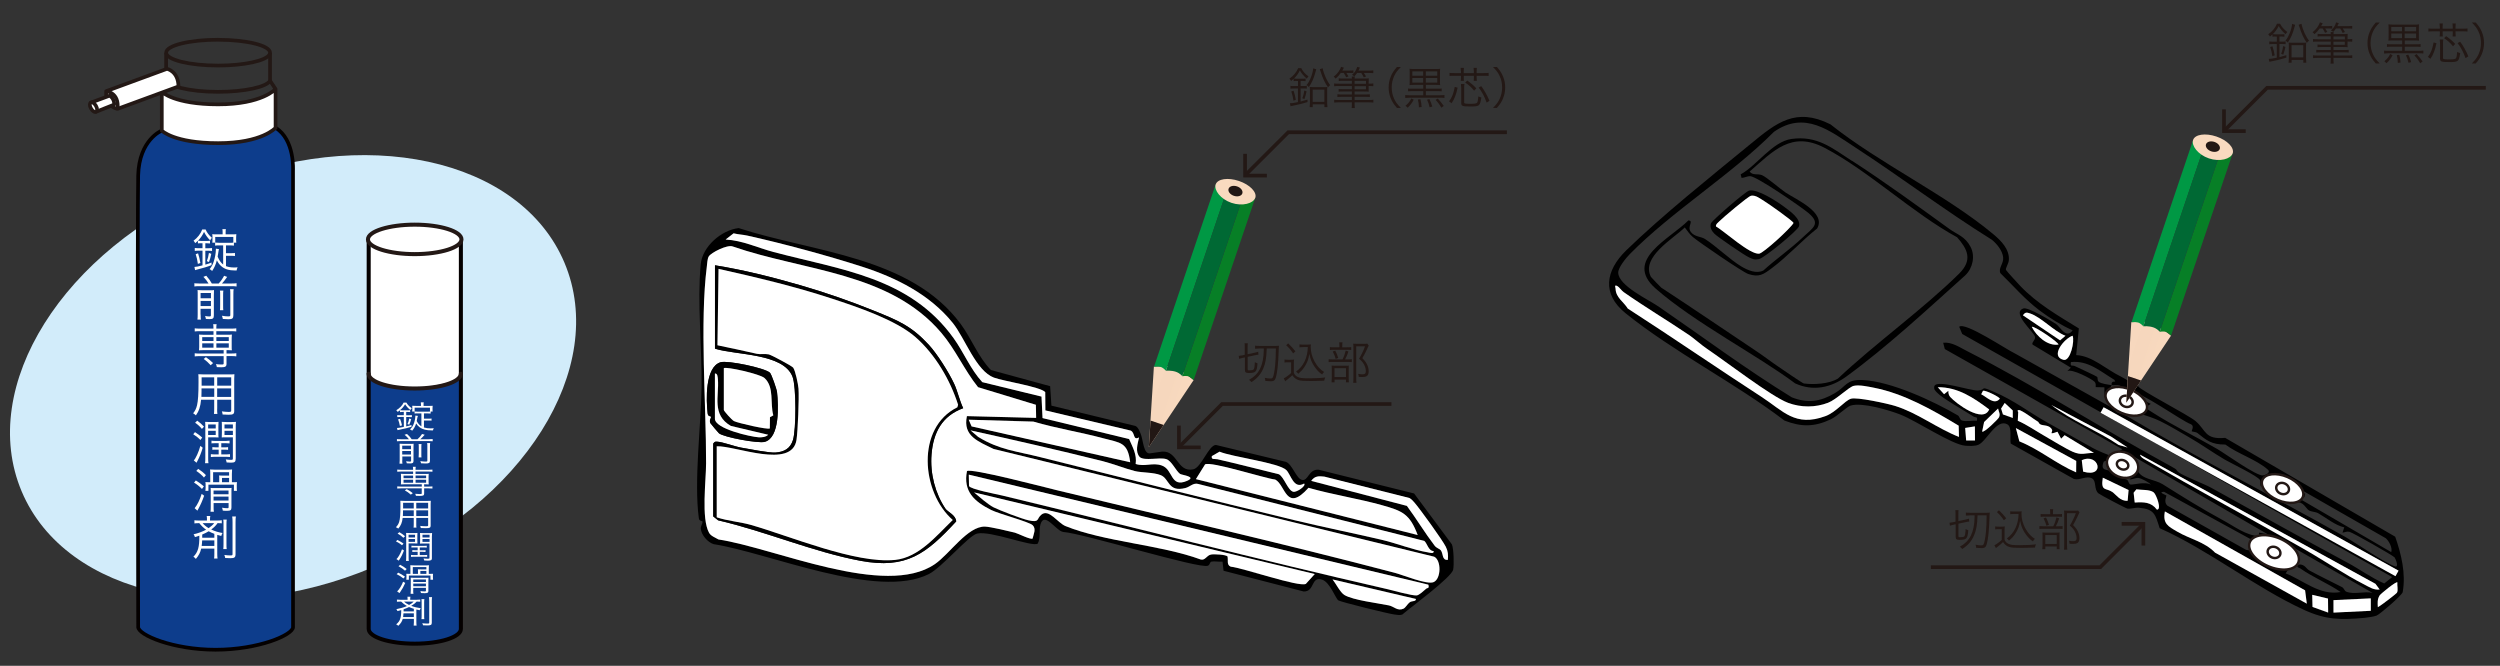 <?xml version="1.0" encoding="UTF-8"?><svg id="_レイヤー_2" xmlns="http://www.w3.org/2000/svg" xmlns:xlink="http://www.w3.org/1999/xlink" viewBox="0 0 507.13 135.06"><rect x="0" y="0" width="507.13" height="135.06" fill="#333333" stroke="none"/><defs><style>.cls-1,.cls-2{fill:#0d3d8c;}.cls-1,.cls-3,.cls-4,.cls-5{stroke-miterlimit:10;}.cls-1,.cls-3,.cls-6,.cls-7,.cls-8{stroke-width:.75px;}.cls-1,.cls-4{stroke:#040000;}.cls-9{fill:#231815;}.cls-10{fill:#d2ecfa;}.cls-11{fill:url(#linear-gradient-2);}.cls-3,.cls-12,.cls-4,.cls-6,.cls-13{fill:none;}.cls-3,.cls-12,.cls-14,.cls-6,.cls-5,.cls-7,.cls-8{stroke:#231815;}.cls-12,.cls-4,.cls-14{stroke-width:.82px;}.cls-12,.cls-14,.cls-6,.cls-7,.cls-8{stroke-linejoin:round;}.cls-12,.cls-14,.cls-7{stroke-linecap:round;}.cls-14,.cls-15,.cls-5,.cls-7,.cls-8{fill:#fff;}.cls-16{fill:#221714;}.cls-17{fill:#006934;}.cls-18{fill:#009844;}.cls-5{stroke-width:.5px;}.cls-19{fill:#077f26;}.cls-20{fill:url(#linear-gradient);}.cls-21{fill:#f9dabf;}</style><linearGradient id="linear-gradient" x1="-964.28" y1="-105.79" x2="-955.78" y2="-105.79" gradientTransform="translate(1111.11 490.68) rotate(18.71)" gradientUnits="userSpaceOnUse"><stop offset="0" stop-color="#f9dabf"/><stop offset=".05" stop-color="#f7d8be"/><stop offset=".5" stop-color="#f6d7bd"/><stop offset="1" stop-color="#f9dabf"/></linearGradient><linearGradient id="linear-gradient-2" x1="-779.37" y1="-177.93" x2="-770.86" y2="-177.93" xlink:href="#linear-gradient"/></defs><g id="_レイヤー_1-2"><ellipse class="cls-10" cx="59.45" cy="76.48" rx="59.74" ry="41.86" transform="translate(-25.02 29.06) rotate(-22.83)"/><path class="cls-2" d="M93.48,76.75v50.83c0,1.65-4.18,2.99-9.35,2.99s-9.35-1.34-9.35-2.99v-50.83s4.19,2.05,8.45,2.05,10.24-2.05,10.24-2.05Z"/><path class="cls-15" d="M93.48,49.5v25.98c0,1.65-4.18,2.99-9.35,2.99s-9.35-1.34-9.35-2.99v-25.98s4.19,2.05,8.45,2.05,10.24-2.05,10.24-2.05Z"/><path class="cls-4" d="M74.79,48.56v79.02c0,1.65,4.18,2.99,9.35,2.99s9.35-1.34,9.35-2.99V48.56"/><path class="cls-14" d="M93.61,48.56c0,1.65-4.32,2.99-9.48,2.99s-9.49-1.34-9.49-2.99,4.33-2.99,9.49-2.99,9.48,1.34,9.48,2.99Z"/><path class="cls-12" d="M93.48,75.82c0,1.65-4.18,2.99-9.35,2.99s-9.35-1.34-9.35-2.99"/><path d="M235.75,91.61c3.15-.22,3.02,4.26,6.29,3.6,1.66-.33,3.14-4.93,4.61-4.95l14.21,3.43c1.28.49,2.07,3.34,3.22,3.65,1.3.35,1.37-2.26,3.44-2.05l19.33,4.81,7.67,10.33c.38.9.45,4.15.26,5.12-.29,1.54-8.7,7.71-10.33,9.12-.55.18-1.07.04-1.62-.02-1.01-.11-10.88-2.53-11.36-2.87-.54-.38-1.7-3.65-3.22-4.17-2.4-.82-1.46,2.39-3.78,2.38l-16.27-4.21-.21-1.85c-.72.08-1.59-.14-2.27,0-.29.06-.28.66-.7.83-1.73.71-25.32-6.58-29.36-6.85-1.5-.25-3.78-4.22-4.59-1.57-.39,1.27.1,2.7-.57,3.94-1.17.74-9.51-2.68-12.3-2.04-1.7.39-7.13,6.87-9.78,8.21-10.46,5.28-32.38-4.3-43.64-6.06-1.22-.35-2.55-1.91-2.62-3.15-.03-.55.36-1.04.36-1.39,0-.24-.67-.03-.76-.72-1.02-7.55.45-18.73.55-26.67.1-7.88-.89-17.18-.17-24.85.34-3.6,4.2-6.94,7.7-7.34,15.12,4.94,34.83,5.68,45.03,19.44,2.18,2.93,3.54,6.7,6.13,9.35l12.02,3.28.26,3.95,17.05,4.12c.61.33.75.94,1.02,1.5.57,1.24.56,4.4,2.03,4.04l2.37-.34ZM212.06,83.25l-.03-3.72c-.95-1.08-8.46-2.22-10.41-2.94-3.64-1.34-5.87-8-8.35-11.09-4.65-5.78-11.5-9.2-18.45-11.43s-16.08-4.71-23.23-6.29c-.91-.2-1.87-.23-2.78-.46l-1.62,1.26c3.45.19,6.45,1.67,9.71,2.53,13.75,3.65,27.62,5.1,36.53,17.47,2.07,2.88,3.41,6.3,5.83,8.93l12.01,2.93.21,4.36,17.56,4.25c.73,1.69,1.6,3.12,1.33,5.06,1.9.61,3.43-.34,5.28.3,2.39.83,1.72,4.59,5.13,3.13,2.08-.89-1.05-1.15-1.42-1.43-.83-.62-1.7-2.67-2.79-2.99-1.42-.42-4.32.42-5.36-.4-1.01-1.14-.4-2.71-.15-4-1.28.7-.75-.88-1.68-1.38l-17.32-4.1ZM198.41,78.54c-2.81-3.49-4.57-7.65-7.48-11.06-10.51-12.34-27.88-12.48-42.3-17.49-1.11-.41-4.39,1.26-4.85,2.03-.29.48-.31,1.44-.39,2.04-1.45,11.38-.13,27.91-.15,39.91,0,3.6-1.01,11.18.6,14.1.38.69,1.27.96,1.91,1.36,11.4,1.72,33.79,11.92,43.89,5.01,3.02-2.07,6.67-7.73,10.2-7.62,1.07.04,4.81.92,6.04,1.23.57.14,3.19,1.48,3.59,1.2.18-.87.78-1.97.02-2.71-.71-.7-6.81-2.29-8.42-3.09-3.42-1.71-5.72-3.77-4.91-7.88.71-.69,16.08,3.35,18.27,3.88,22.75,5.51,45.9,10.8,68.56,16.76,1.61.42,6.5,2.47,7.84,1.87,1.53-.68,1.58-4.41.11-5.15l-89.38-21.86c-3.02-1.5-6.3-2.57-5.41-6.66l14.04.36-.05-2.66-11.73-3.57ZM229.26,93.77c-.46-4.11-2.01-3.95-5.4-4.86-4.7-1.27-9.57-2.02-14.24-3.4l-13.12-.38.59,1.36,32.17,7.27ZM288.92,109.72l-45.9-11.56c-1-.25-1.62.6-2.58.84-3.52.89-3.19-1.9-4.97-2.61-1.51-.61-3.87-.48-5.28-.84-2.04-.52-4.37-1.47-6.61-2.03-8.86-2.22-17.79-4.25-26.71-6.22l1.55,1.32c4.27,2.64,7.89,2.92,12.63,4.12,17.22,4.35,34.63,8.68,51.57,12.79,5.79,1.4,11.81,2.6,17.7,3.98,3.07.72,6.28,2.04,9.34,2.54.38.06,1.25.38,1.16-.27-1.06,0-1.3-1.57-1.9-2.06ZM264.54,98.09c-2.11,1.2-2.64-1.76-3.58-2.72-1.48-1.51-11.09-2.68-13.56-3.75l-1.57.9c-.17.82.6.51,1.15.64,4.16.96,8.29,2.03,12.44,3.04,1.06.53,1.84,3.34,2.95,3.56.71.14,2.67-1.23,2.18-1.67ZM287.58,108.53c-1.6-4.24-3.07-4.87-7.12-6.01-4.94-1.39-10.09-2.15-15.03-3.56-4.57,5.13-4.63-.57-6.74-1.67-2.15-.26-13.07-3.77-14.24-3.08l-1.86,2.99,44.99,11.34ZM289.75,118.61l-93.24-22.32.05,2.3c.22.65,5.57,1.65,6.71,1.93,25.9,6.25,51.85,12.96,77.9,18.94,1.22.28,5.39,1.45,6.22,1.33.51-.07,1.46-.95,1.89-1.35.23-.21.7.02.46-.82ZM293.7,113.57c.08-1,.05-1.73-.41-2.65-.68-1.37-5.31-7.78-6.43-9.05-.28-.32-.58-.62-.95-.85l-17.27-4.34c-1.14-.12-1.95-.14-2.66.87l19.41,5.07c1.94,2.63,3.63,5.47,5.62,8.06.39.51,1.01.64,1.24.92.57.7.18,2.09,1.45,1.97ZM266.7,116.45l-69.12-16.56c1.06.89,2.81,2.44,3.98,3.04s5.78,2.35,7.08,2.63c2.33.5,1.54-.3,2.62-1.17,1.52-1.22,3.29,1.69,4.86,2.33,7.99,3.24,19.16,3.74,27.46,6.79.93.21,1.15-.83,2.06-1.01.59-.12,3.12,0,3.36.41.16.76-.22,1.7.65,2.05,2.39.23,13.9,4.23,15.24,3.49l1.8-1.99ZM287.22,121.49l-16.92-3.96c.68.84,1.54,2.63,2.41,3.16,1.73,1.05,6.86,1.67,9.02,2.11,1.04.21,1.76,1.22,2.96.66.43-.2.81-.95,1.25-1.28.49-.37,1.32-.1,1.27-.7Z"/><path class="cls-15" d="M290.93,112.93c1.47.74,1.42,4.47-.11,5.15-1.34.59-6.23-1.45-7.84-1.87-22.66-5.96-45.81-11.25-68.56-16.76-2.19-.53-17.56-4.57-18.27-3.88-.81,4.11,1.49,6.17,4.91,7.88,1.62.81,7.71,2.4,8.42,3.09.77.75.17,1.84-.02,2.71-.4.28-3.02-1.06-3.59-1.2-1.23-.31-4.97-1.19-6.04-1.23-3.53-.12-7.17,5.55-10.2,7.62-10.09,6.91-32.49-3.29-43.89-5.01-.64-.39-1.53-.67-1.91-1.36-1.61-2.91-.61-10.5-.6-14.1.02-12-1.3-28.53.15-39.91.08-.6.1-1.56.39-2.04.46-.77,3.74-2.44,4.85-2.03,14.42,5.01,31.79,5.15,42.3,17.49,2.91,3.41,4.67,7.56,7.48,11.06l11.73,3.57.05,2.66-14.04-.36c-.89,4.09,2.39,5.16,5.41,6.66M145.03,53.81v16.92c4.25,1.35,13.88.88,15.73,5.69.78,2.03.74,10.7.09,12.83-.54,1.74-1.77,2.42-3.56,2.55-1.23.09-5.44-.73-6.95-1-1.36-.25-3.75-1.17-4.93-1.21-.44-.02-.47.06-.74.4v14.76l1,.8c9.49,2.2,19.35,6.43,28.87,8.21,9.35,1.75,13.38-1.46,19.42-7.99-.04-1.25-1.75-1.96-2.15-2.54-2.1-3.09-3.17-7.18-2.85-11.08.36-4.42,2.14-7.78,6.42-9.35-.74-1.53-1.13-3.45-1.84-4.96-1.13-2.42-3.5-6.13-5.1-7.86-3.62-3.93-6.43-5.03-11.09-6.92s-9.88-3.72-14.97-5.19c-5.7-1.65-11.49-3.11-17.36-4.06ZM145.85,87.9c1.01.81,7.95,2.09,9.27,1.74,3.11-.84,2.8-7.42,2.51-10.09-.07-.61-1.13-3.65-1.44-3.94-1.05-.98-8.62-2.55-10.02-2.12-3.17.97-2.94,7.72-2.61,10.41.08.68.7.46.69.68-.02.37-.42.62-.14,1.26.05.12,1.64,1.98,1.75,2.07Z"/><path class="cls-15" d="M289.75,118.61c.23.84-.23.61-.46.82-.44.39-1.39,1.28-1.89,1.35-.84.12-5-1.05-6.22-1.33-26.05-5.97-52-12.69-77.9-18.94-1.14-.27-6.49-1.27-6.71-1.93l-.05-2.3,93.24,22.32Z"/><path class="cls-15" d="M288.92,109.72c.6.49.84,2.06,1.9,2.06.09.65-.78.33-1.16.27-3.06-.5-6.26-1.82-9.34-2.54-5.89-1.38-11.91-2.58-17.7-3.98-16.94-4.11-34.35-8.44-51.57-12.79-4.74-1.2-8.36-1.48-12.63-4.12l-1.55-1.32c8.92,1.97,17.85,4,26.71,6.22,2.24.56,4.57,1.51,6.61,2.03,1.41.36,3.78.23,5.28.84,1.77.71,1.44,3.5,4.97,2.61.96-.24,1.58-1.09,2.58-.84l45.9,11.56Z"/><path class="cls-15" d="M212.06,83.25l17.32,4.1c.93.49.4,2.07,1.68,1.38-.26,1.29-.86,2.85.15,4,1.04.82,3.94-.02,5.36.4,1.09.32,1.95,2.37,2.79,2.99.38.28,3.5.54,1.42,1.43-3.41,1.46-2.74-2.31-5.13-3.13-1.85-.64-3.38.31-5.28-.3.27-1.93-.6-3.36-1.33-5.06l-17.56-4.25-.21-4.36-12.01-2.93c-2.42-2.63-3.76-6.05-5.83-8.93-8.9-12.37-22.78-13.82-36.53-17.47-3.26-.87-6.25-2.34-9.71-2.53l1.62-1.26c.91.23,1.87.26,2.78.46,7.15,1.58,16.26,4.05,23.23,6.29s13.8,5.66,18.45,11.43c2.48,3.08,4.72,9.74,8.35,11.09,1.95.72,9.46,1.86,10.41,2.94l.03,3.72Z"/><path class="cls-15" d="M287.58,108.53l-44.99-11.34,1.86-2.99c1.17-.69,12.09,2.83,14.24,3.08,2.11,1.1,2.17,6.8,6.74,1.67,4.94,1.41,10.09,2.17,15.03,3.56,4.06,1.14,5.52,1.77,7.12,6.01Z"/><path class="cls-15" d="M266.7,116.45l-1.8,1.99c-1.35.73-12.85-3.27-15.24-3.49-.87-.35-.49-1.29-.65-2.05-.25-.41-2.77-.53-3.36-.41-.91.19-1.14,1.22-2.06,1.01-8.3-3.04-19.46-3.55-27.46-6.79-1.57-.64-3.34-3.55-4.86-2.33-1.08.87-.29,1.68-2.62,1.17-1.31-.28-5.9-2.03-7.08-2.63s-2.92-2.15-3.98-3.04l69.12,16.56Z"/><path class="cls-15" d="M229.26,93.77l-32.17-7.27-.59-1.36,13.12.38c4.68,1.38,9.54,2.13,14.24,3.4,3.38.91,4.93.75,5.4,4.86Z"/><path class="cls-15" d="M293.7,113.57c-1.26.11-.88-1.27-1.45-1.97-.23-.28-.86-.41-1.24-.92-1.98-2.59-3.68-5.43-5.62-8.06l-19.41-5.07c.7-1.01,1.51-1,2.66-.87l17.27,4.34c.37.22.67.52.95.85,1.12,1.27,5.75,7.68,6.43,9.05.46.92.49,1.65.41,2.65Z"/><path class="cls-15" d="M287.22,121.49c.04.6-.79.33-1.27.7-.44.33-.82,1.08-1.25,1.28-1.2.56-1.92-.45-2.96-.66-2.16-.45-7.29-1.06-9.02-2.11-.87-.53-1.73-2.33-2.41-3.16l16.92,3.96Z"/><path class="cls-15" d="M264.54,98.09c.49.44-1.46,1.8-2.18,1.67-1.11-.22-1.89-3.03-2.95-3.56-4.15-1.01-8.28-2.09-12.44-3.04-.55-.13-1.32.18-1.15-.64l1.57-.9c2.48,1.07,12.08,2.24,13.56,3.75.94.96,1.47,3.92,3.58,2.72Z"/><path d="M145.03,53.81c5.87.95,11.66,2.41,17.36,4.06,5.08,1.47,10.11,3.22,14.97,5.19s7.47,2.99,11.09,6.92c1.59,1.73,3.97,5.43,5.1,7.86.71,1.51,1.1,3.43,1.84,4.96-4.29,1.58-6.06,4.93-6.42,9.35-.32,3.91.75,8,2.85,11.08.4.58,2.11,1.29,2.15,2.54-6.04,6.53-10.07,9.74-19.42,7.99-9.52-1.78-19.37-6.02-28.87-8.21l-1-.8v-14.76c.28-.34.3-.42.74-.4,1.18.05,3.56.97,4.93,1.21,1.5.27,5.72,1.09,6.95,1,1.79-.13,3.02-.81,3.56-2.55.66-2.13.69-10.8-.09-12.83-1.85-4.81-11.48-4.34-15.73-5.69v-16.92ZM145.39,104.93c2.17.74,4.81.93,6.92,1.54,7.96,2.28,21.21,7.91,29.25,7.1,4.84-.49,8.41-4.94,11.7-8.1-6.37-5.56-7.5-18.71.93-22.86l.15-.52c-1.56-4.95-4.71-10.27-8.63-13.71s-11.86-6.14-17.01-7.83c-7.5-2.47-15.25-4.3-22.95-6.02l-.22,15.5c2.68.54,5.32,1.14,8,1.73.74.16,1.6-.05,2.4.12.55.12,4.74,2.37,4.96,2.69.45.63,1.01,3.38,1.08,4.26.14,1.86-.13,8.65-.41,10.41-.93,5.99-12.45,1.12-16.18,1.28v14.4Z"/><path d="M145.85,87.9c-.11-.09-1.69-1.94-1.75-2.07-.28-.64.12-.89.14-1.26.01-.22-.61,0-.69-.68-.33-2.69-.55-9.44,2.61-10.41,1.41-.43,8.97,1.14,10.02,2.12.31.29,1.37,3.33,1.44,3.94.29,2.67.6,9.25-2.51,10.09-1.31.35-8.26-.92-9.27-1.74ZM146.83,74.69v8.46c0,.21,1.59,2.02,2.06,2.26.8.41,6.91,1.81,7.27,1.49l.03-2.28.68-.37c-.69-2.39.25-5.69-1.78-7.57-.89-.83-7.87-2.39-8.26-2ZM145.03,75.77v9.18c0,2.03,7.18,3.65,8.88,3.76.62.04,1.48-.06,1.93-.52l-7.57-1.79c-3.92-2.27-2.35-6.02-2.63-9.44-.03-.36-.05-1.27-.6-1.19Z"/><path class="cls-15" d="M145.39,104.93v-14.4c3.73-.16,15.25,4.71,16.18-1.28.27-1.76.55-8.55.41-10.41-.07-.89-.63-3.63-1.08-4.26-.23-.32-4.41-2.57-4.96-2.69-.8-.17-1.66.04-2.4-.12-2.67-.59-5.32-1.19-8-1.73l.22-15.5c7.7,1.72,15.45,3.56,22.95,6.02,5.15,1.69,12.98,4.3,17.01,7.83s7.06,8.76,8.63,13.71l-.15.52c-8.43,4.15-7.3,17.3-.93,22.86-3.29,3.16-6.85,7.61-11.7,8.1-8.05.81-21.29-4.82-29.25-7.1-2.11-.6-4.76-.8-6.92-1.54Z"/><path class="cls-15" d="M146.83,74.69c.39-.39,7.37,1.17,8.26,2,2.03,1.88,1.09,5.18,1.78,7.57l-.68.37-.03,2.28c-.36.31-6.47-1.08-7.27-1.49-.47-.24-2.06-2.05-2.06-2.26v-8.46Z"/><path class="cls-15" d="M145.03,75.77c.55-.07.57.83.6,1.19.27,3.42-1.3,7.17,2.63,9.44l7.57,1.79c-.45.47-1.31.56-1.93.52-1.69-.11-8.88-1.73-8.88-3.76v-9.18Z"/><path class="cls-20" d="M242.13,77.1l-9.09,13.6,1.03-16.33s3.69-.21,4.2-.04c.51.17,3.86,2.77,3.86,2.77Z"/><path class="cls-18" d="M236.5,75.19s-.59-.65-1.08-.76c-.59-.14-1.32-.05-1.32-.05l12.5-36.97,2.4.81-12.49,36.97Z"/><path class="cls-19" d="M242.13,77.1s-.5-.5-.88-.69c-.51-.26-1.41-.09-1.41-.09l12.5-36.97,2.29.78-12.5,36.97Z"/><path class="cls-17" d="M239.84,76.32s-.44-.61-1.33-.91c-.9-.3-2-.22-2-.22l12.49-36.97,3.33,1.13-12.5,36.97Z"/><polygon class="cls-16" points="236.05 86.21 233.05 90.7 233.39 85.31 236.05 86.21"/><path class="cls-21" d="M254.63,40.13c-.39,1.14-2.6,1.77-4.82,1.02-2.22-.75-3.6-2.6-3.21-3.74.39-1.14,2.5-1.45,4.72-.7,2.22.75,3.7,2.28,3.32,3.42Z"/><path class="cls-16" d="M252.01,39.24c-.18.53-.95.74-1.72.48-.77-.26-1.25-.9-1.07-1.43.18-.53.95-.74,1.72-.48.77.26,1.25.9,1.07,1.43Z"/><path class="cls-9" d="M263,16.42c-.22,0-.41,0-.58.04v-.47c-.19.18-.29.26-.52.44-.13-.24-.2-.31-.35-.46.85-.6,1.42-1.29,1.79-2.15h.62c.34.68.75,1.15,1.47,1.68-.17.19-.25.3-.34.46-.67-.58-1.04-1.04-1.41-1.67-.33.65-.68,1.14-1.2,1.65.16.02.32.03.55.03h1.21c.26,0,.42,0,.6-.04v.53c-.21-.03-.35-.04-.6-.04h-.41v1.03h.45c.36,0,.59,0,.81-.04v.57c-.21-.04-.45-.04-.81-.04h-.45v2.66c.52-.13.8-.21,1.4-.4v.51c-.9.28-2.09.58-3.03.75-.13.03-.26.05-.41.09l-.13-.6c.36,0,.79-.06,1.63-.24v-2.76h-.67c-.35,0-.6,0-.85.04v-.57c.23.04.48.04.86.04h.67v-1.03h-.29ZM262.38,20.41c-.1-.67-.22-1.22-.44-1.86l.46-.14c.19.52.34,1.13.46,1.84l-.48.17ZM264.18,19.94c.2-.52.33-1.05.4-1.58l.46.16c-.11.57-.25,1.07-.44,1.58l-.41-.16ZM267,14.05c-.04.14-.07.21-.13.48-.34,1.31-.77,2.3-1.37,3.13-.12-.15-.33-.33-.46-.4.64-.72,1.28-2.35,1.34-3.39l.62.17ZM266.28,21.73h-.61c.04-.31.05-.54.05-.79v-2.58c0-.31,0-.47-.04-.72.19.03.37.04.67.04h2.26c.3,0,.47,0,.65-.04-.04.22-.04.41-.04.72v2.55c0,.31.02.58.05.82h-.61v-.56h-2.37v.57ZM266.28,20.66h2.37v-2.48h-2.37v2.48ZM268.3,13.85c.21,1.11.93,2.72,1.54,3.42-.16.11-.32.27-.44.44-.58-.76-1.11-1.88-1.49-3.13-.09-.26-.14-.41-.2-.54l.58-.19Z"/><path class="cls-9" d="M271.98,14.8c-.3.43-.64.82-1.04,1.15-.13-.17-.24-.27-.4-.39.68-.5,1.3-1.32,1.49-2.01l.58.19c-.13.25-.19.35-.32.58h1.36c.43,0,.68-.02.89-.05v.56c-.22-.03-.48-.04-.83-.04h-.61c.14.19.31.46.45.7l-.47.19c-.23-.46-.28-.55-.5-.89h-.59ZM277.63,17.82c0,.46,0,.61.03.78-.23-.03-.54-.04-.99-.04h-1.89v.6h2.18c.46,0,.67,0,.91-.04v.56c-.27-.04-.49-.04-.91-.04h-2.18v.64h2.8c.49,0,.76-.02,1.01-.05v.58c-.3-.04-.58-.05-1.02-.05h-2.79v.15c0,.5.02.77.05,1.01h-.65c.04-.27.05-.52.05-1.01v-.15h-2.57c-.43,0-.74.02-1.02.05v-.58c.24.04.51.05,1,.05h2.59v-.64h-2.03c-.43,0-.65,0-.91.04v-.56c.24.04.46.04.91.04h2.03v-.6h-1.8c-.41,0-.63,0-.89.04v-.55c.23.04.47.04.88.04h1.81v-.63h-2.63c-.46,0-.74,0-.97.04v-.57c.22.04.52.05,1,.05h2.6v-.59h-1.81c-.39,0-.59,0-.86.05v-.56c.24.05.44.05.88.05h1.79c0-.23-.02-.29-.04-.41h.63c-.03.12-.04.2-.04.41h1.88c.49,0,.75,0,1-.04-.02.15-.03.34-.03.77v.31c.48,0,.76-.02.95-.05v.57c-.19-.03-.5-.04-.95-.04v.34ZM275.29,14.8c-.19.28-.34.46-.56.7-.12-.12-.29-.23-.47-.31.5-.4.9-1.02,1.06-1.63l.54.15c-.1.24-.2.45-.29.61h2.06c.43,0,.67,0,.95-.05v.57c-.28-.04-.57-.04-.95-.04h-.96c.19.27.32.49.44.71l-.47.19c-.17-.37-.24-.5-.5-.9h-.87ZM277.09,16.41h-2.31v.59h2.31v-.59ZM274.78,17.48v.63h2.31v-.63h-2.31Z"/><path class="cls-9" d="M283.37,21.89c-.67-.77-.95-1.21-1.25-1.94-.3-.72-.43-1.43-.43-2.21s.13-1.49.43-2.21c.3-.73.58-1.16,1.25-1.94h.8c-.76.77-1.05,1.17-1.37,1.86-.32.72-.49,1.47-.49,2.29s.16,1.57.49,2.29c.32.69.61,1.1,1.37,1.86h-.8Z"/><path class="cls-9" d="M286.98,17.22c-.56,0-.74,0-1.06.04.03-.27.04-.47.04-.99v-1.31c0-.55,0-.73-.04-1.01.22.04.5.05,1.01.05h4.17c.55,0,.8,0,1.04-.05-.03.29-.04.46-.04.98v1.34c0,.53,0,.71.04.99-.32-.04-.5-.04-1.04-.04h-1.86v.77h2.42c.39,0,.57,0,.79-.04v.58c-.23-.04-.42-.04-.78-.04h-2.43v.83h2.89c.39,0,.63-.02.88-.05v.6c-.28-.04-.53-.05-.88-.05h-6.22c-.33,0-.59.02-.86.05v-.6c.24.04.49.05.86.05h2.8v-.83h-2.3c-.36,0-.57,0-.78.04v-.58c.2.04.41.04.78.04h2.3v-.77h-1.71ZM286.77,20.23c-.32.64-.69,1.12-1.22,1.62l-.44-.41c.57-.46.93-.91,1.18-1.47l.49.25ZM288.69,14.48h-2.19v.88h2.19v-.88ZM288.69,15.82h-2.19v.94h2.19v-.94ZM288.13,20.12c.13.43.22,1.01.25,1.58l-.55.07c0-.55-.09-1.14-.21-1.58l.5-.07ZM291.55,15.36v-.88h-2.32v.88h2.32ZM291.55,16.76v-.94h-2.32v.94h2.32ZM289.96,20.1c.23.46.44.99.58,1.52l-.54.14c-.14-.61-.31-1.11-.52-1.53l.49-.14ZM291.65,19.99c.52.56.79.88,1.22,1.5l-.49.36c-.33-.59-.7-1.1-1.17-1.58l.44-.28Z"/><path class="cls-9" d="M293.94,20.56c.63-.85.88-1.49,1.16-2.94l.58.16c-.29,1.4-.63,2.29-1.22,3.16l-.52-.39ZM296.34,14.42c0-.23-.02-.41-.05-.65h.67c-.03.23-.04.41-.04.65v.41h2.05v-.41c0-.23-.02-.43-.05-.65h.66c-.03.22-.04.41-.04.65v.41h1.42c.48,0,.75-.02,1.01-.05v.63c-.25-.04-.55-.04-1.01-.04h-1.42v.46c0,.22.02.38.04.58h-.64c.03-.2.04-.36.04-.59v-.45h-2.05v.45c0,.25,0,.42.04.59h-.66c.04-.22.05-.4.05-.58v-.46h-1.32c-.46,0-.75,0-1,.04v-.63c.26.04.53.05,1,.05h1.32v-.41ZM297,20.73c0,.28.18.33,1.23.33.9,0,1.26-.06,1.4-.23.12-.15.2-.55.26-1.29.2.11.34.16.61.24-.29,1.76-.36,1.82-2.32,1.82-1.55,0-1.77-.09-1.77-.75v-2.99c0-.28-.02-.49-.06-.84h.72c-.04.25-.06.48-.06.83v2.86ZM299.03,18.4c-.55-.68-1.05-1.14-1.81-1.65l.41-.41c.75.52,1.31,1,1.85,1.58l-.45.47ZM301.57,20.82c-.42-1.2-.98-2.25-1.62-3.06l.52-.29c.6.79,1.21,1.86,1.67,2.98l-.57.37Z"/><path class="cls-9" d="M302.85,21.89c.76-.77,1.05-1.17,1.37-1.86.32-.71.49-1.47.49-2.29s-.16-1.58-.49-2.29c-.32-.69-.61-1.1-1.37-1.86h.8c.67.77.95,1.21,1.25,1.94.3.73.43,1.43.43,2.21s-.14,1.49-.43,2.21c-.3.73-.58,1.16-1.25,1.94h-.8Z"/><polyline class="cls-3" points="252.57 35.57 261.32 26.83 305.68 26.83"/><polyline class="cls-3" points="256.99 35.62 252.57 35.62 252.57 31.2"/><path class="cls-9" d="M252.05,72.6c-.23.05-.42.1-.69.19l-.08-.61h.06c.13,0,.35-.03.64-.09l.52-.12v-1.52c0-.41,0-.59-.04-.82h.66c-.04.22-.04.38-.04.81v1.41l1.47-.31c.27-.06.58-.14.68-.19l.05.6c-.13,0-.45.06-.68.11l-1.51.32v2.49c0,.21.06.26.3.26.14,0,.43-.03.6-.05.29-.04.4-.18.47-.6.05-.31.06-.5.09-1.02.14.1.36.19.54.24-.13,1.73-.34,1.96-1.75,1.96-.64,0-.81-.13-.81-.65v-2.51l-.45.09ZM255.44,70.7c-.39,0-.67.02-.85.04v-.62c.21.04.53.05.98.05h3.02c.32,0,.6,0,.85-.04-.03.26-.03.36-.04.5,0,.03,0,.23-.02.63-.09,2.57-.27,4.31-.56,5.29-.18.6-.42.79-1.01.79-.3,0-.75-.03-1.13-.06-.02-.23-.06-.45-.12-.64.48.1.83.14,1.16.14.28,0,.38-.05.47-.22.19-.37.36-1.28.48-2.51.09-.95.13-1.83.14-3.36h-1.85c-.06,1.94-.26,3.05-.73,4.11-.48,1.12-1.23,1.99-2.38,2.72-.13-.17-.26-.31-.48-.47,2.03-1.11,2.92-2.88,2.99-6,0-.06,0-.18,0-.37h-.94Z"/><path class="cls-9" d="M260.57,72.93c.21.04.35.05.69.05h.55c.27,0,.47,0,.69-.05-.04.28-.04.5-.04.95v1.76c.2.43.34.58.76.81.44.23.94.29,2.35.29s2.46-.06,3.26-.18c-.11.25-.17.46-.21.67-.88.04-1.83.06-2.65.06-1.53,0-2.04-.04-2.5-.17-.58-.17-.96-.47-1.32-1.01-.25.25-.56.53-.93.82-.23.18-.25.19-.3.23-.03.02-.06.05-.08.06-.04.04-.08.08-.12.13l-.31-.6c.33-.13,1.15-.74,1.49-1.08v-2.17h-.67c-.29,0-.44,0-.66.05v-.6ZM261.31,69.66c.51.48,1.09,1.11,1.47,1.62l-.46.41c-.49-.71-.84-1.12-1.42-1.66l.41-.37ZM264.32,70.42c-.3,0-.51,0-.72.04v-.6c.2.04.39.04.73.04h.91c.31,0,.51,0,.68-.04-.03.17-.04.3-.04.49,0,1,.26,1.99.76,2.94.29.53.63,1.01,1.01,1.4.3.31.49.48.95.77-.14.14-.31.34-.41.51-.64-.44-1.06-.89-1.63-1.72-.5-.79-.73-1.35-.96-2.46-.17,1.12-.43,1.8-1.04,2.73-.39.55-.68.85-1.21,1.3-.13-.17-.25-.29-.44-.44,1.51-1.09,2.34-2.83,2.38-4.98h-.96Z"/><path class="cls-9" d="M273.38,72.9c.41,0,.66,0,.84-.04v.6c-.18-.03-.44-.04-.82-.04h-3.02c-.41,0-.64,0-.86.04v-.6c.21.04.45.04.86.04h1.95c.3-.58.5-1.16.65-1.79l.55.19c-.2.62-.39,1.08-.67,1.6h.51ZM273.26,70.45c.4,0,.63,0,.84-.04v.59c-.19-.04-.43-.04-.83-.04h-2.69c-.37,0-.6,0-.81.04v-.59c.22.04.42.04.84.04h1.09v-.33c0-.29-.02-.52-.05-.68h.68c-.04.21-.05.4-.05.69v.32h1ZM270.71,77.56h-.6c.03-.21.04-.41.04-.81v-1.83c0-.41,0-.57-.03-.76.19.02.39.03.71.03h2.13c.33,0,.5,0,.66-.03-.03.18-.03.29-.03.75v1.94c0,.33,0,.5.04.71h-.6v-.56h-2.31v.56ZM270.86,71.13c.26.49.43.92.6,1.49l-.52.18c-.12-.49-.31-.97-.59-1.49l.5-.18ZM270.71,76.49h2.32v-1.8h-2.32v1.8ZM277.66,70.08c-.05.1-.06.12-.12.24l-.04.08c-.04.08-.09.2-.22.48-.3.65-.63,1.3-.93,1.78.58.59.8.91,1.02,1.41.18.41.27.84.27,1.26,0,.5-.15.84-.46,1.01-.17.09-.42.14-.81.14-.26,0-.48,0-.75-.04,0-.24-.04-.44-.12-.6.36.06.59.09.89.09.49,0,.67-.16.67-.61s-.09-.83-.3-1.25c-.24-.49-.47-.77-1.07-1.31.42-.67.93-1.71,1.21-2.51h-1.79v6.4c0,.46.02.74.06,1h-.68c.04-.26.05-.56.05-.99v-6.12c0-.27,0-.52-.04-.83.23.02.41.03.72.03h1.45c.34,0,.53,0,.69-.04l.27.38Z"/><polyline class="cls-3" points="239.15 90.7 247.89 81.96 282.26 81.96"/><polyline class="cls-3" points="243.56 90.75 239.15 90.75 239.15 86.33"/><path d="M433.75,78.36c.15.66,10.16,5.8,11.65,7.08,2.15,1.86,1.81,3.77,5.98,3.38l34.49,20.05c1.23,3.51,2.2,7.51,1.52,11.24-.11.63-4.61,4.49-5.31,4.77-.5.2-1.83.39-2.43.45-4.93.44-7.86.42-12.37-1.66-9.77-4.5-19.23-12.08-29.19-16.53-.88-2.72-1-3.86-4.17-4.14-.84-.07-1.72.28-2.37.17-.33-.05-5.49-2.78-5.86-3.08-.97-.78-.38-2.49-1.29-3.03-1.1-.66-2.49.43-3.69.11l-12.82-7.19c-.23-.99.32-3.33-.69-3.9-2.19-1.24-4.19,3.38-5.85,4.13-.68.31-1.95.27-2.71.2-2.73-.23-9.84-5.02-13.13-6.31-2.32-.91-7.8-2.54-10.09-1.83-.84.26-2.68,2.14-4.05,2.79-3.32,1.57-5.96,1.58-9.39.25-10.04-7.65-22.5-13.93-32.23-21.77-4.85-3.91-4.09-8.64.14-12.76,7.19-7,17.32-15.1,25.22-21.58,5.22-4.29,9.15-7.51,16.2-3.98,9.99,7.97,23.46,14.27,33.1,22.34,1.55,1.3,3.25,3.03,3.09,5.21-.05.72-.73,1.66-.58,1.99.09.2,2.48,2.82,2.89,3.24,3.46,3.62,7.67,6.02,11.89,8.62l-.54,5.41c3.26.14,6.11,2.93,9,4.32M428.35,78.18l-1.44,2.52-.03-2.13-1.76-.04c0-.4.07-.78-.24-1.1-.51-.53-4.62-2.72-5.53-2.14l.72-.71-7.76-4.68c-.26-.44.61-.9.5-1.56-.17-1-4.89-4.85-2.36-5.77.91-.33,5.57,2.47,6.61,3.15.87.57,2.05,3.13,3.38,1.29-2.19-.96-4.69-2.52-6.64-3.98-3-2.24-5.37-5.04-8.03-7.63-.44-1.07.73-1.92.57-3.24s-1.25-2.68-2.28-3.52c-9.47-5.89-18.38-12.66-27.71-18.73-5.23-3.41-10.26-7.52-16.5-3.17-8.71,8.74-20.7,16.13-29.22,24.78-.76.77-2.39,2.75-2.37,3.79.04,2.65,6.09,5.44,8.22,6.9,8.93,6.13,17.71,12.69,26.99,18.39,3.23,1.27,5.77.89,8.72-.84,2.37-1.39,2.29-2.82,5.6-2.67,5.8.25,14.42,4.29,19.37,7.18.34.2.37.88.84,1.04.84.27,2.1-.05,3.01.06.22-.98-.3-.61-.71-.89-1.7-1.12-6.28-3.65-7.39-4.86-.37-.4-.67-.63-.53-1.26.44-1.49,7.3.95,8.84.85,1.89-.12.2-1.02,3.07.19,4.26,1.79,7.13,4.13,11.03,6.32,3.02,1.7,6.22,3.48,9.19,5.15.99.55,2.76,1.27,3.87,1.7l-.9,1.79.18-1.07-.91.35c-.81,2.04.75,1.47,1.61,2.01,1.59.99-.14.83,3,1.6.42.1.39.94.81,1.04.5.12,3.02-.69,4.12.04-.24-.47-2.05-1.32-2.42-1.37-.65-.09-1.25.33-1.9.29l1.62-1.8c.91,1.84,3.48,1.76,5.13,2.79,4.03,2.53,7.81,4.91,12.16,7.26,2.38,1.28,4.69,3.12,7.36,3.26-.57,1.03-1.12.95-.9,2.52l-.85-.52.29-1.26-17.81-9.74c-1.39.06.46.68.5.76.05.1-.62,1.25.15,2.03l16.02,9c3.49.26,5.01,4.01,8.73,3.69l-.72,1.07c3.67,1.45,6.93,4.56,11.16,3.79-2.57-1.77-5.62-2.98-8.17-4.78-.31-.22-1.05-.2-.29-.81,1.16-.09,1.5.88,2.07,1.19,2.02,1.09,4.41,2.25,6.65,3.39.45.23.49.78.89.94,1.6.63,3.62-.14,5.32.24l-20.26-11.6c-.92-.16-1.8.14-2.77.09.07-.13-.05-.5,0-.72l1.8.36-28.79-16.7-2.53.5,1.8-1.07-36.02-20.32-.33-1.28c1.71-.19,3.22.86,4.69,1.61,13.81,7.03,27.71,15.94,41.42,23.39,1.77.96.89.67,1.66,1.28.93.73,5.16,2.34,6.59,3.13,9.33,5.13,18.32,10.2,27.6,15.17,2.53,1.35,4.86,3.09,7.51,4.25l1.61-1.3-87.22-49.31-.61-1.46c1.17-1.08,9.7,4.69,11.32,5.42l19.27,10.78-.54-1.43c1,.5,1.14,1.97,1.83,2.49.46.35,1.43.43,2.07.81,14.88,8.9,29.66,16.24,44.26,24.5,2.5,1.42,7.94,5.23,10.17,6.03.92.33.11-1.64-.07-1.83-.4-.43-8.49-5.02-9.15-5.18-.58-.14-.88.11-1.41.17l.36-1.07c-1.85-.42-3.56-1.88-5.26-2.85-.59-.34-1.34-.27-1.93-.61-.53-.31-1.18-1.9-2.54-1.59l.37-2.16,1.44.36-.18.71-.91.36,18.54,10.8c.29-.87-.49-2.32-1.13-2.83l-22.45-12.85c-.59-.16-1.6.16-2.01.54-.77.7-.14,1.65-.87,1.82-.15-.34-.05-1.07-.15-1.28-.39-.8-5.93-3.45-7.13-4.15-2.42-1.41-5.02-3.28-7.36-4.6-1.94-1.1-3.96-2.35-5.83-3.25-1.15-.55-2.78-1.11-4.02-1.49.99-1.05.69-1.61.36-2.88l1.8.9-1.08.71c.43.43.96.73,1.47,1.05,4.23,2.71,8.8,4.89,13.12,7.4,1.63.95,7.97,5.53,9.27,5.35.43-.06,1.67-.56.97-1.18-2.34-2.06-6.07-3.18-8.61-5.08-2.8.01-3.79-.83-5.67-2.34-.3-.24-1.11-.27-1.17-.36-.05-.06.64-1.1-.17-1.43-1.83-.64-10.58-6.94-11.72-6.32-.85.94-.88,2.42-2.52,2.37-.28-1.06,1.11-3.43-.25-3.91-.49-.17-1.09.02-1.56-.05-.1-.57.16-.79.72-.73l-.17-.36c-2.85-1.71-5.31-3.99-8.82-3.6-.2,1.04.31.57.79.81.67.33,4.34,2,4.52,2.18s0,.7.32.99c.47.42,1.97.59,2.65.7ZM342.53,67.89c-4.32-2.92-8.85-5.62-13.15-8.63-.47-.33-.94-1.04-1.29-1.23-.71-.36-.36.3-.36.53.06,1.81,1.62,2.62,2.48,4.03,9.06,5.84,18.22,12.13,27.09,17.89,4.43,2.88,6.84,6.21,13.01,3.93,2.13-.79,3.87-3.09,5.14-3.52,1.17-.4,7.42.97,8.97,1.45,4.61,1.43,8.49,4.54,12.97,6.29l-.06-2.28c-5.22-3.16-11.03-6.48-17.15-7.69-1.17-.23-3-.65-4.13-.39-1.01.23-3.51,2.78-5.21,3.43-2.59.99-5.5.99-8.11.02-3.4-1.26-12.72-8.45-16.42-10.94-1.25-.84-2.59-2.09-3.77-2.89ZM418.99,68.11c-2.32-.88-4.9-3.77-7.18-4.53-.72-.24-.98-.27-1.45.38l7.54,5.08,1.1-.93ZM417.55,69.9c.29-.29-5.01-3.94-5.4-3.59.97,1.92,3.19,3.92,5.4,3.59ZM420.43,68.1c-1.7.55-4.68,4.23-1.81,4.9,1.35.31,2.28-3.84,1.81-4.9ZM395.23,79.27c-.01.47.04.88.37,1.25,1.16,1.32,6.7,5.46,7.91,2.53-3.11-2.32-6.35-4.55-10.43-4.5l1.28,1.42.87-.7ZM402.26,79.26l-.37.72c1.13.53,2.63,2.3,3.78.9-.02-.33-2.84-1.74-3.41-1.62ZM431.59,90.78l-3.36-2.22-12.12-6.41c4.15,3.24,9.28,5.15,13.67,8.11l1.81.52ZM402.08,87.54c.33.37,3.29-2.57,3.43-2.89.32-.71-.08-1.13-.2-1.78l-2.83,2.74-.4,1.93ZM426.7,82.6l-.62,1.12,59.83,33.15.62-1.12-59.83-33.15ZM413.44,85.55c-1.1-.67-2.49-1.81-3.63-2.32-.28-.12-.76-.06-.4.33l-.09,1.78c1.88.82,3.59,2.02,5.36,3.04,1.48.84,4.4,2.65,5.8,3.26,1.79.77,2.41.24,4.28.22l-5.94-3.59-.71.71-.74-1.41c-1.96.71-.89.06-1.1-.39-.49-1.07-1.85-.79-2.38-1.11-.32-.19-.36-.47-.44-.53ZM400.61,86.49l-1.97.31.2,2.54h1.8s-.03-2.85-.03-2.85ZM421.15,95.82l.02-2.32-12.25-6.67.71,2.7c4.15,1.68,7.42,4.53,11.52,6.29ZM482.71,119.58l-.84-1.14-47.76-26.21c.1.49.59.76.99.99,10.53,6.09,21.57,12.06,32.07,18.05,4.01,2.29,8.42,5.27,12.42,7.3.98.5,1.94,1.18,3.12,1.02ZM422.29,93.36l.28,2.31c4.64,1.35,3.17-3.92-.28-2.31ZM431.59,101.58l.19-2.18-5.23-2.5c-.44,2.85.61,2.02,1.9,2.88.8.54,1.63,1.94,3.13,1.8ZM436.89,99.89c-.79-.64-2.5-.46-3.52-.63l-.56.69.22,1.99c1.82-.11,3.32-.13,4.5,1.44,1.05.04-.13-3.07-.64-3.49ZM467.95,122.46l-.35-2.7-28.44-16.01c-.47,2.51.64,3.01,2.54,4.12,2.5,1.47,5.54,2.04,7.64,4.24l18.62,10.36ZM486.31,118.14c-.22-.27-3.42,2.33-3.62,2.68-.47.82-.38,1.47-.34,2.36.59-.3,3.74-2.71,3.88-2.95.28-.49,0-1.48.08-2.08ZM472.24,121.42l-3.2-.75.06,2.46,3.17,1.14-.03-2.84ZM480.92,121.38l-7.56.36v2.52s7.56-.36,7.56-.36v-2.52Z"/><path class="cls-15" d="M342.53,67.89c1.18.8,2.52,2.05,3.77,2.89,3.7,2.48,13.03,9.68,16.42,10.94,2.61.97,5.52.98,8.11-.02,1.7-.65,4.2-3.21,5.21-3.43,1.13-.25,2.96.16,4.13.39,6.12,1.21,11.93,4.53,17.15,7.69l.06,2.28c-4.47-1.75-8.35-4.86-12.97-6.29-1.55-.48-7.8-1.85-8.97-1.45-1.27.43-3.02,2.74-5.14,3.52-6.17,2.28-8.57-1.06-13.01-3.93-8.88-5.76-18.04-12.05-27.09-17.89-.87-1.41-2.43-2.22-2.48-4.03,0-.23-.35-.89.36-.53.36.18.83.9,1.29,1.23,4.3,3.02,8.84,5.72,13.15,8.63Z"/><path class="cls-15" d="M467.95,122.46l-18.62-10.36c-2.1-2.19-5.14-2.77-7.64-4.24-1.9-1.11-3-1.61-2.54-4.12l28.44,16.01.35,2.7Z"/><path class="cls-15" d="M482.71,119.58c-1.18.16-2.14-.52-3.12-1.02-4-2.03-8.4-5.02-12.42-7.3-10.5-5.99-21.55-11.96-32.07-18.05-.4-.23-.89-.5-.99-.99l47.76,26.21.84,1.14Z"/><rect class="cls-15" x="455.67" y="65.54" width="1.28" height="68.4" transform="translate(147.93 450.54) rotate(-61.01)"/><path class="cls-15" d="M421.15,95.82c-4.1-1.76-7.37-4.62-11.52-6.29l-.71-2.7,12.25,6.67-.02,2.32Z"/><path class="cls-15" d="M413.44,85.55c.08.05.12.34.44.53.53.32,1.89.04,2.38,1.11.21.45-.86,1.1,1.1.39l.74,1.41.71-.71,5.94,3.59c-1.87.02-2.49.55-4.28-.22-1.4-.61-4.33-2.41-5.8-3.26-1.78-1.02-3.48-2.22-5.36-3.04l.09-1.78c-.35-.39.12-.46.4-.33,1.14.51,2.53,1.65,3.63,2.32Z"/><path class="cls-15" d="M395.23,79.27l-.87.7-1.28-1.42c4.08-.05,7.32,2.17,10.43,4.5-1.2,2.93-6.75-1.21-7.91-2.53-.32-.37-.38-.79-.37-1.25Z"/><polygon class="cls-15" points="480.92 121.38 480.92 123.9 473.35 124.27 473.35 121.74 480.92 121.38"/><path class="cls-15" d="M431.59,101.58c-1.5.14-2.33-1.26-3.13-1.8-1.29-.86-2.35-.03-1.9-2.88l5.23,2.5-.19,2.18Z"/><path class="cls-15" d="M436.89,99.89c.51.41,1.69,3.53.64,3.49-1.17-1.57-2.68-1.55-4.5-1.44l-.22-1.99.56-.69c1.01.17,2.72-.01,3.52.63Z"/><path class="cls-15" d="M418.99,68.11l-1.1.93-7.54-5.08c.47-.65.74-.62,1.45-.38,2.28.76,4.86,3.65,7.18,4.53Z"/><path class="cls-15" d="M431.59,90.78l-1.81-.52c-4.38-2.96-9.51-4.87-13.67-8.11l12.12,6.41,3.36,2.22Z"/><path class="cls-15" d="M420.43,68.1c.47,1.05-.46,5.21-1.81,4.9-2.87-.67.11-4.34,1.81-4.9Z"/><path class="cls-15" d="M486.31,118.14c-.09.6.21,1.6-.08,2.08-.14.24-3.29,2.65-3.88,2.95-.05-.89-.13-1.54.34-2.36.2-.34,3.4-2.95,3.62-2.68Z"/><polygon class="cls-15" points="472.24 121.42 472.27 124.26 469.1 123.12 469.04 120.66 472.24 121.42"/><path class="cls-15" d="M422.29,93.36c3.46-1.62,4.92,3.66.28,2.31l-.28-2.31Z"/><path class="cls-15" d="M402.08,87.54l.4-1.93,2.83-2.74c.12.65.51,1.07.2,1.78-.14.33-3.1,3.26-3.43,2.89Z"/><path class="cls-15" d="M417.55,69.9c-2.21.33-4.43-1.68-5.4-3.59.39-.35,5.69,3.3,5.4,3.59Z"/><polygon class="cls-15" points="400.61 86.49 400.63 89.35 398.84 89.35 398.64 86.81 400.61 86.49"/><path class="cls-15" d="M402.26,79.26c.57-.12,3.39,1.29,3.41,1.62-1.14,1.4-2.65-.37-3.78-.9l.37-.72Z"/><path d="M375.66,32.6c6.7,4.33,13.68,9.43,19.79,13.85,1.57,1.14,3.18,1.49,4.29,3.64.95,1.83.47,4.3-1.1,5.78-7.29,6.54-15.88,14.53-24.12,20.52-3.12,2.27-6.74,3.04-10.37,1.38-7.57-5.67-20.37-12.29-28.29-19.23-6.63-5.81,2.94-10.09,6.63-13.83,1.22.1-.36,1.21.51,2.36.76,1,2.06.89,2.88,1.42,2.34,1.51,5.1,4.23,7.4,5.59,1.28.75,2.98,1.5,4.41.8,2.57-2.34,5.51-4.35,8.02-6.74,2.05-1.95,3.8-2.73,1.04-5.01-1.52-1.25-10.34-7.32-11.7-7.39-.61-.03-1.16.33-1.77.35l-.18-.72c3.23-1.75,6.44-6.64,10.29-7.18,5.25-.73,8.24,1.83,12.26,4.43ZM360.76,74.39c.52.34,4.86,3.36,5.16,3.4,2.07.27,5.08.09,6.89-.98,7.59-7.15,17.23-14.04,24.58-21.28,2.86-2.82,1.7-5.02-.38-7.39-9.05-4.94-17.91-13.44-26.86-18.14-6.74-3.54-10.44.62-15.23,4.8.61.84,1.6.37,2.5.73s3.76,2.84,4.78,3.52c2.06,1.38,8.31,4.06,6.41,7.29-3.08,2.45-6.09,5.76-9.21,8.07-1.68,1.25-2.54,1.9-4.76,1.17-1.14-.38-9.98-6.43-11.23-7.49-.73-.62-1.07-1.23-1.65-1.95-2.33,2.29-8.95,6.01-6.87,10.02.07.13,1.98,2.1,2.1,2.19,6.55,4.29,12.8,8.55,19.45,12.99,1.36.91,3.07,2.22,4.31,3.04Z"/><path d="M361.96,41.98c1.12.83,3.39,2.4,2.98,3.91-.22.82-7.05,6.46-8.14,6.67-.95.18-1.21,0-2.01-.35-.88-.39-6.42-4.17-7.05-4.83-.55-.58-.92-1.24-.69-2.05.14-.52,7.04-6.51,7.77-6.67,1.7-.38,5.63,2.19,7.15,3.32ZM355.18,39.71c-.58.11-5.69,4.44-6.4,5.16-.27.28-.79.6-.69,1.05,1.86,1.11,6.89,5.73,8.75,5.53.85-.09,6.32-5.09,6.98-6.22-.03-.37-5.14-3.97-5.92-4.43-.86-.5-1.74-1.29-2.72-1.1Z"/><path class="cls-15" d="M355.18,39.71c.98-.19,1.87.6,2.72,1.1.77.46,5.89,4.06,5.92,4.43-.65,1.13-6.13,6.13-6.98,6.22-1.86.2-6.89-4.42-8.75-5.53-.09-.45.43-.77.69-1.05.71-.72,5.82-5.05,6.4-5.16Z"/><ellipse class="cls-5" cx="430.57" cy="94.28" rx="2.54" ry="3.28" transform="translate(174.17 452.8) rotate(-66.78)"/><ellipse class="cls-5" cx="430.57" cy="94.28" rx=".93" ry="1.2" transform="translate(174.17 452.8) rotate(-66.78)"/><ellipse class="cls-5" cx="461.29" cy="112.05" rx="3.04" ry="5.34" transform="translate(176.45 491.8) rotate(-66.78)"/><ellipse class="cls-5" cx="461.29" cy="112.05" rx="1.11" ry="1.33" transform="translate(176.45 491.8) rotate(-66.78)"/><ellipse class="cls-5" cx="463.03" cy="99.1" rx="2.54" ry="4.45" transform="translate(189.4 485.55) rotate(-66.78)"/><ellipse class="cls-5" cx="463.03" cy="99.1" rx="1.11" ry="1.33" transform="translate(189.4 485.55) rotate(-66.78)"/><ellipse class="cls-5" cx="431.32" cy="81.41" rx="2.54" ry="4.45" transform="translate(186.45 445.7) rotate(-66.78)"/><ellipse class="cls-5" cx="431.32" cy="81.41" rx="1.11" ry="1.33" transform="translate(186.45 445.7) rotate(-66.78)"/><path class="cls-9" d="M396.23,106.45c-.23.05-.42.1-.69.19l-.08-.61h.06c.13,0,.35-.03.64-.09l.52-.12v-1.52c0-.41,0-.59-.04-.82h.66c-.04.22-.04.38-.04.81v1.41l1.47-.31c.27-.06.58-.14.68-.19l.05.6c-.13,0-.45.06-.68.11l-1.51.32v2.49c0,.21.06.26.3.26.14,0,.43-.03.6-.05.29-.04.4-.18.47-.6.05-.31.06-.5.09-1.02.14.1.36.19.54.24-.13,1.73-.34,1.96-1.75,1.96-.64,0-.81-.13-.81-.65v-2.51l-.45.09ZM399.63,104.55c-.39,0-.67.02-.85.04v-.62c.21.04.53.05.98.05h3.02c.32,0,.6,0,.85-.04-.03.26-.03.36-.04.5,0,.03,0,.23-.02.63-.09,2.57-.27,4.31-.56,5.29-.18.6-.42.79-1.01.79-.3,0-.75-.03-1.13-.06-.02-.23-.06-.45-.13-.64.49.1.83.14,1.16.14.28,0,.38-.05.47-.22.19-.37.36-1.28.48-2.51.09-.95.13-1.83.14-3.36h-1.84c-.06,1.94-.26,3.05-.73,4.11-.48,1.12-1.23,1.99-2.38,2.72-.13-.17-.26-.31-.48-.47,2.03-1.11,2.92-2.88,2.99-6,0-.06,0-.18,0-.37h-.94Z"/><path class="cls-9" d="M404.75,106.78c.21.04.35.05.69.05h.55c.27,0,.47,0,.69-.05-.04.28-.05.5-.05.95v1.76c.2.43.34.58.76.81.44.23.94.29,2.35.29s2.46-.06,3.26-.18c-.11.25-.17.46-.21.67-.88.04-1.83.06-2.65.06-1.53,0-2.04-.04-2.5-.17-.58-.17-.96-.47-1.32-1.01-.25.25-.56.53-.93.82-.23.18-.25.19-.3.23-.03.02-.06.05-.08.06-.04.04-.08.08-.13.13l-.31-.6c.33-.13,1.15-.74,1.49-1.08v-2.17h-.67c-.29,0-.44,0-.66.05v-.6ZM405.49,103.51c.51.48,1.09,1.11,1.47,1.62l-.46.41c-.49-.71-.84-1.12-1.42-1.66l.41-.37ZM408.5,104.27c-.31,0-.51,0-.72.04v-.6c.2.04.39.04.73.04h.91c.31,0,.51,0,.68-.04-.03.17-.04.3-.04.49,0,1,.26,1.99.76,2.94.29.53.63,1.01,1.01,1.4.3.31.5.48.95.77-.14.14-.31.34-.41.51-.64-.44-1.06-.89-1.63-1.72-.5-.79-.73-1.35-.96-2.46-.17,1.12-.43,1.8-1.04,2.73-.39.55-.67.85-1.21,1.3-.13-.17-.25-.29-.44-.44,1.51-1.09,2.34-2.83,2.38-4.98h-.96Z"/><path class="cls-9" d="M417.56,106.75c.41,0,.66,0,.84-.04v.6c-.18-.03-.44-.04-.82-.04h-3.02c-.41,0-.64,0-.86.04v-.6c.21.04.45.04.86.04h1.95c.3-.58.5-1.16.65-1.79l.55.19c-.2.62-.39,1.08-.67,1.6h.51ZM417.44,104.3c.41,0,.63,0,.84-.04v.59c-.19-.04-.43-.04-.83-.04h-2.69c-.37,0-.6,0-.81.04v-.59c.22.04.42.04.84.04h1.09v-.33c0-.29-.02-.52-.05-.68h.67c-.04.21-.05.4-.05.69v.32h1ZM414.89,111.41h-.6c.03-.21.04-.41.04-.81v-1.83c0-.41,0-.57-.03-.76.19.02.4.03.71.03h2.13c.33,0,.5,0,.66-.03-.03.18-.03.29-.03.75v1.94c0,.33,0,.5.04.71h-.6v-.56h-2.31v.56ZM415.04,104.98c.26.49.43.92.6,1.49l-.52.18c-.12-.49-.31-.97-.58-1.49l.5-.18ZM414.89,110.34h2.32v-1.8h-2.32v1.8ZM421.84,103.93c-.05.1-.06.12-.12.24l-.04.08c-.04.08-.09.2-.22.48-.3.65-.63,1.3-.93,1.78.58.59.8.91,1.02,1.41.18.41.27.84.27,1.26,0,.5-.15.84-.46,1.01-.17.09-.42.14-.81.14-.26,0-.48,0-.75-.04,0-.24-.04-.44-.12-.6.36.06.58.09.89.09.49,0,.67-.16.67-.61s-.09-.83-.3-1.25c-.24-.49-.47-.77-1.07-1.31.42-.67.93-1.71,1.22-2.51h-1.79v6.4c0,.46.02.74.06,1h-.68c.04-.26.05-.56.05-.99v-6.12c0-.27,0-.52-.04-.83.23.02.41.03.72.03h1.45c.34,0,.53,0,.69-.04l.27.38Z"/><polyline class="cls-3" points="434.79 106.3 426.05 115.05 391.68 115.05"/><polyline class="cls-3" points="430.38 106.26 434.79 106.26 434.79 110.67"/><path class="cls-9" d="M461.56,7.41c-.22,0-.41,0-.58.04v-.47c-.19.18-.29.26-.52.44-.13-.24-.2-.31-.35-.46.85-.6,1.42-1.29,1.79-2.15h.62c.34.68.75,1.15,1.47,1.68-.17.19-.25.3-.34.46-.67-.58-1.04-1.04-1.41-1.67-.33.65-.68,1.14-1.2,1.65.16.02.32.03.55.03h1.21c.26,0,.42,0,.6-.04v.53c-.21-.03-.35-.04-.6-.04h-.41v1.03h.45c.36,0,.59,0,.81-.04v.57c-.21-.04-.45-.04-.81-.04h-.45v2.66c.52-.13.8-.21,1.4-.4v.51c-.9.28-2.09.58-3.03.75-.13.03-.26.05-.41.09l-.13-.6c.36,0,.79-.06,1.63-.24v-2.76h-.67c-.35,0-.6,0-.85.04v-.57c.23.04.48.04.86.04h.67v-1.03h-.29ZM460.95,11.39c-.1-.67-.22-1.22-.44-1.86l.46-.14c.19.52.34,1.13.46,1.84l-.48.17ZM462.74,10.93c.2-.52.33-1.05.4-1.58l.46.16c-.11.57-.25,1.07-.44,1.58l-.41-.16ZM465.57,5.03c-.04.14-.07.21-.13.48-.34,1.31-.77,2.3-1.37,3.13-.12-.15-.33-.33-.46-.4.64-.72,1.28-2.35,1.34-3.39l.62.17ZM464.85,12.72h-.61c.04-.31.05-.54.05-.79v-2.58c0-.31,0-.47-.04-.72.19.03.37.04.67.04h2.26c.3,0,.47,0,.65-.04-.04.22-.04.41-.04.72v2.55c0,.31.02.58.05.82h-.61v-.56h-2.37v.57ZM464.85,11.65h2.37v-2.48h-2.37v2.48ZM466.86,4.83c.21,1.11.93,2.72,1.54,3.42-.16.11-.32.27-.44.44-.58-.76-1.11-1.88-1.49-3.13-.09-.26-.14-.41-.2-.54l.58-.19Z"/><path class="cls-9" d="M470.54,5.78c-.3.43-.64.82-1.04,1.15-.13-.17-.24-.27-.4-.39.68-.5,1.3-1.32,1.49-2.01l.58.19c-.13.25-.19.35-.32.58h1.36c.43,0,.68-.02.89-.05v.56c-.22-.03-.48-.04-.83-.04h-.61c.14.19.31.46.45.7l-.47.19c-.23-.46-.28-.55-.5-.89h-.59ZM476.2,8.8c0,.46,0,.61.03.78-.23-.03-.54-.04-.99-.04h-1.89v.6h2.18c.46,0,.67,0,.91-.04v.56c-.27-.04-.49-.04-.91-.04h-2.18v.64h2.8c.49,0,.76-.02,1.01-.05v.58c-.3-.04-.58-.05-1.02-.05h-2.79v.15c0,.5.02.77.05,1.01h-.65c.04-.27.05-.52.05-1.01v-.15h-2.57c-.43,0-.74.02-1.02.05v-.58c.24.04.51.05,1,.05h2.59v-.64h-2.03c-.43,0-.65,0-.91.04v-.56c.24.04.46.04.91.04h2.03v-.6h-1.8c-.41,0-.63,0-.89.04v-.55c.23.04.47.04.88.04h1.81v-.63h-2.63c-.46,0-.74,0-.97.04v-.57c.22.04.52.05,1,.05h2.6v-.59h-1.81c-.39,0-.59,0-.86.05v-.56c.24.05.44.05.88.05h1.79c0-.23-.02-.29-.04-.41h.63c-.03.12-.04.2-.04.41h1.88c.49,0,.75,0,1-.04-.02.15-.03.34-.03.77v.31c.48,0,.76-.02.95-.05v.57c-.19-.03-.5-.04-.95-.04v.34ZM473.86,5.78c-.19.28-.34.46-.56.7-.12-.12-.29-.23-.47-.31.5-.4.9-1.02,1.06-1.63l.54.15c-.1.24-.2.45-.29.61h2.06c.43,0,.67,0,.95-.05v.57c-.28-.04-.57-.04-.95-.04h-.96c.19.27.32.49.44.71l-.47.19c-.17-.37-.24-.5-.5-.9h-.87ZM475.66,7.4h-2.31v.59h2.31v-.59ZM473.34,8.46v.63h2.31v-.63h-2.31Z"/><path class="cls-9" d="M481.93,12.87c-.67-.77-.95-1.21-1.25-1.94-.3-.72-.43-1.43-.43-2.21s.13-1.49.43-2.21c.3-.73.58-1.16,1.25-1.94h.8c-.76.77-1.05,1.17-1.37,1.86-.32.72-.49,1.47-.49,2.29s.16,1.57.49,2.29c.32.69.61,1.1,1.37,1.86h-.8Z"/><path class="cls-9" d="M485.55,8.21c-.56,0-.74,0-1.06.04.03-.27.04-.47.04-.99v-1.31c0-.55,0-.73-.04-1.01.22.04.5.05,1.01.05h4.17c.55,0,.8,0,1.04-.05-.03.29-.04.46-.04.98v1.34c0,.53,0,.71.04.99-.32-.04-.5-.04-1.04-.04h-1.86v.77h2.42c.39,0,.57,0,.79-.04v.58c-.23-.04-.42-.04-.78-.04h-2.43v.83h2.89c.39,0,.63-.02.88-.05v.6c-.28-.04-.53-.05-.88-.05h-6.22c-.33,0-.59.02-.86.05v-.6c.24.04.49.05.86.05h2.8v-.83h-2.3c-.36,0-.57,0-.78.04v-.58c.2.04.41.04.78.04h2.3v-.77h-1.71ZM485.33,11.21c-.32.64-.69,1.12-1.22,1.62l-.44-.41c.57-.46.93-.91,1.18-1.47l.49.25ZM487.26,5.46h-2.19v.88h2.19v-.88ZM487.26,6.8h-2.19v.94h2.19v-.94ZM486.7,11.11c.13.43.22,1.01.25,1.58l-.55.07c0-.55-.09-1.14-.21-1.58l.5-.07ZM490.11,6.34v-.88h-2.32v.88h2.32ZM490.11,7.74v-.94h-2.32v.94h2.32ZM488.53,11.08c.23.46.44.99.58,1.52l-.54.14c-.14-.61-.31-1.11-.52-1.53l.49-.14ZM490.21,10.97c.52.56.79.88,1.22,1.5l-.49.36c-.33-.59-.7-1.1-1.17-1.58l.44-.28Z"/><path class="cls-9" d="M492.5,11.55c.63-.85.88-1.49,1.16-2.94l.58.16c-.29,1.4-.63,2.29-1.22,3.16l-.52-.39ZM494.91,5.41c0-.23-.02-.41-.05-.65h.67c-.03.23-.04.41-.04.65v.41h2.05v-.41c0-.23-.02-.43-.05-.65h.66c-.03.22-.04.41-.04.65v.41h1.42c.48,0,.75-.02,1.01-.05v.63c-.25-.04-.55-.04-1.01-.04h-1.42v.46c0,.22.02.38.04.58h-.64c.03-.2.04-.36.04-.59v-.45h-2.05v.45c0,.25,0,.42.04.59h-.66c.04-.22.05-.4.05-.58v-.46h-1.32c-.46,0-.75,0-1,.04v-.63c.26.04.53.05,1,.05h1.32v-.41ZM495.56,11.72c0,.28.18.33,1.23.33.9,0,1.26-.06,1.4-.23.12-.15.2-.55.26-1.29.2.11.34.16.61.24-.29,1.76-.36,1.82-2.32,1.82-1.55,0-1.77-.09-1.77-.75v-2.99c0-.28-.02-.49-.06-.84h.72c-.04.25-.06.48-.06.83v2.86ZM497.6,9.39c-.55-.68-1.05-1.14-1.81-1.65l.41-.41c.75.52,1.31,1,1.85,1.58l-.45.47ZM500.14,11.8c-.42-1.2-.98-2.25-1.62-3.06l.52-.29c.6.79,1.21,1.86,1.67,2.98l-.57.37Z"/><path class="cls-9" d="M501.41,12.87c.76-.77,1.05-1.17,1.37-1.86.32-.71.49-1.47.49-2.29s-.16-1.58-.49-2.29c-.32-.69-.61-1.1-1.37-1.86h.8c.67.77.95,1.21,1.25,1.94.3.73.43,1.43.43,2.21s-.14,1.49-.43,2.21c-.3.73-.58,1.16-1.25,1.94h-.8Z"/><polyline class="cls-3" points="451.14 26.56 459.88 17.81 504.25 17.81"/><polyline class="cls-3" points="455.55 26.6 451.14 26.6 451.14 22.18"/><polygon class="cls-15" points="406.66 81.73 405.92 82.87 406.29 84.07 408.3 84.79 408.3 83.26 406.66 81.73"/><path class="cls-11" d="M440.4,68.08l-9.09,13.6,1.03-16.33s3.69-.21,4.2-.04c.51.17,3.86,2.77,3.86,2.77Z"/><path class="cls-18" d="M434.78,66.18s-.59-.65-1.08-.76c-.59-.14-1.32-.05-1.32-.05l12.5-36.97,2.4.81-12.49,36.97Z"/><path class="cls-19" d="M440.4,68.08s-.5-.5-.88-.69c-.51-.26-1.41-.09-1.41-.09l12.5-36.97,2.29.78-12.5,36.97Z"/><path class="cls-17" d="M438.11,67.31s-.44-.61-1.33-.91c-.9-.3-2-.22-2-.22l12.49-36.97,3.33,1.13-12.5,36.97Z"/><polygon class="cls-16" points="434.33 77.19 431.32 81.69 431.66 76.29 434.33 77.19"/><path class="cls-21" d="M452.9,31.11c-.39,1.14-2.6,1.77-4.82,1.02-2.22-.75-3.6-2.6-3.21-3.74.39-1.14,2.5-1.45,4.72-.7,2.22.75,3.7,2.28,3.32,3.42Z"/><path class="cls-16" d="M450.28,30.22c-.18.53-.95.74-1.72.48-.77-.26-1.25-.9-1.07-1.43.18-.53.95-.74,1.72-.48.77.26,1.25.9,1.07,1.43Z"/><path class="cls-1" d="M59.45,127.2c0,1.6-7.03,4.6-15.71,4.6s-15.71-3.01-15.71-4.6v.14s-.19-84.48,0-91.76,4.79-9.09,4.79-9.09l23.08-.57c3.93,2.41,3.54,8.7,3.54,8.7v92.71-.14Z"/><path class="cls-6" d="M54.78,10.73v5.65c-.71,1.27-5.21,2.25-10.54,2.25-5.82,0-10.54-1.17-10.54-2.62v.04-5.33"/><path class="cls-6" d="M44.24,8.07c5.82,0,10.54,1.17,10.54,2.62,0,.12-.03.25-.1.36-.71,1.27-5.11,2.25-10.43,2.25-5.82,0-10.54-1.17-10.54-2.62s4.72-2.62,10.54-2.62"/><path class="cls-7" d="M54.78,16.38l1.12,1.68s-2.71,3.11-11.65,3.11-11.43-2.54-11.43-2.54v7.87s2.49,2.54,11.43,2.54,11.65-3.11,11.65-3.11v-7.87"/><path class="cls-6" d="M22.71,18.02s2.31.47,2.33,3.58"/><path class="cls-7" d="M33.85,13.97s-12.32,4.53-12.32,4.53v.86s.12,2.11,2.19,2.71h.16l12.32-4.53c-.02-3.11-2.33-3.58-2.33-3.58"/><path class="cls-7" d="M22.25,19.4l-3.82,1.42,1.07,1.85,3.65-1.45s.16-1.09-.89-1.82Z"/><ellipse class="cls-8" cx="18.96" cy="21.74" rx=".57" ry="1.07" transform="translate(-8.33 12.39) rotate(-30)"/><path class="cls-6" d="M21.52,18.5s2.7.24,2.33,3.58"/><path class="cls-15" d="M40.78,49.34c-.22,0-.43,0-.63.04v-.54c-.2.2-.3.29-.55.49-.11-.21-.17-.32-.34-.5.81-.59,1.47-1.45,1.76-2.28h.69c.24.6.71,1.21,1.27,1.69-.02.03-.06.08-.07.09-.16.2-.18.25-.27.43-.51-.49-.91-1.04-1.25-1.72-.34.73-.68,1.22-1.22,1.79.17.03.39.04.64.04h1.15c.28,0,.47,0,.64-.04v.56c-.17-.03-.38-.04-.64-.04h-.31v1.01h.48c.38,0,.66-.02.88-.05v.6c-.23-.03-.51-.05-.88-.05h-.48v2.82c.49-.14.73-.22,1.26-.43v.53c-.7.29-1.78.62-2.89.89-.11.03-.26.07-.45.13l-.13-.65c.28,0,.87-.12,1.64-.32v-2.98h-.67c-.37,0-.6,0-.9.05v-.6c.28.04.51.05.91.05h.66v-1.01h-.3ZM40.14,53.54c-.11-.76-.23-1.34-.44-1.98l.48-.17c.19.6.33,1.17.47,1.96l-.5.18ZM41.95,52.99c.21-.54.35-1.08.43-1.68l.48.18c-.14.69-.24,1.07-.47,1.66l-.44-.17ZM44.37,50.72c-.02.15-.04.24-.05.3-.05.41-.1.69-.17,1.04.32.76.64,1.21,1.12,1.6v-3.88h-.8c-.4,0-.6,0-.83.05v-.61h-.58c.03-.14.04-.3.04-.58v-.51c0-.3,0-.45-.04-.63.17.03.44.04.93.04h1.17v-.38c0-.32-.02-.53-.05-.68h.71c-.04.17-.05.36-.05.68v.38h1.17c.48,0,.76,0,1-.04-.03.19-.04.41-.04.68v.47c0,.22,0,.41.04.58h-.49v.6c-.28-.04-.52-.05-.86-.05h-.75v1.58h.96c.41,0,.63,0,.86-.05v.63c-.24-.04-.47-.05-.86-.05h-.96v2.1c.48.18,1.02.27,1.63.27.21,0,.38,0,.73-.04-.11.22-.18.45-.2.65h-.27c-1.32,0-2.21-.28-2.91-.93-.35-.32-.62-.7-.83-1.14-.23.89-.51,1.51-.96,2.17-.18-.18-.26-.24-.51-.37.43-.54.62-.89.83-1.53.25-.72.44-1.77.44-2.44,0-.05,0-.09,0-.19l.63.1-.04.18ZM47.33,48.06h-3.67v1.15c.26.03.43.04.81.04h2.13c.34,0,.58,0,.73-.03v-1.16Z"/><path class="cls-15" d="M42.3,57.51c-.29-.49-.55-.83-1.04-1.35l.58-.23c.65.79.79.96,1.13,1.58h1.39c.44-.47.79-.98,1.1-1.57l.62.23c-.32.48-.77,1.05-1.05,1.34h1.99c.44,0,.71-.02.97-.06v.66c-.28-.04-.55-.06-.97-.06h-6.62c-.41,0-.67.02-.97.06v-.66c.21.03.24.04.31.04h.2s.46.02.46.02h1.9ZM40.7,63.8c0,.51.02.79.06,1.03h-.71c.04-.27.05-.56.05-1.05v-4.08c0-.48,0-.64-.03-.86.32.03.55.04.94.04h1.52c.53,0,.68,0,.88-.04-.02.22-.03.48-.03,1.03v4.11c0,.58-.18.75-.81.75-.22,0-.44,0-.81-.04-.04-.25-.07-.38-.16-.6.37.07.61.1.84.1.28,0,.34-.05.34-.25v-1.3h-2.1v1.16ZM42.79,60.5v-1.07h-2.1v1.07h2.1ZM42.79,62.09v-1.05h-2.1v1.05h2.1ZM45.31,58.95c-.04.22-.05.39-.05.91v1.97c0,.74,0,.86.04,1.1h-.68c.03-.24.04-.41.04-1.09v-1.98c0-.5,0-.64-.05-.91h.7ZM47.4,58.66c-.05.25-.06.51-.06,1.05v4.2c0,.68-.2.85-1,.85-.35,0-.63-.02-1.14-.06-.03-.21-.09-.43-.18-.65.54.09.91.13,1.26.13.38,0,.44-.04.44-.29v-4.2c0-.58,0-.76-.06-1.03h.74Z"/><path class="cls-15" d="M40.47,67.18c-.4,0-.69.02-.97.06v-.64c.28.04.55.06.98.06h2.82v-.09c0-.38-.02-.58-.06-.81h.7c-.04.23-.06.47-.06.81v.09h3.08c.43,0,.68-.02.97-.06v.64c-.29-.04-.57-.06-.96-.06h-3.09v.72h2.34c.38,0,.56,0,.82-.04-.03.25-.04.41-.04.7v1.82c0,.28,0,.43.04.68-.28-.03-.48-.04-.83-.04h-.26v.69h1.02c.43,0,.68-.02.97-.06v.64c-.28-.04-.58-.06-.96-.06h-1.03v1.58c0,.53-.23.69-1.03.69-.28,0-.39,0-.94-.03-.02-.23-.06-.34-.18-.61.35.05.75.08,1.16.08.34,0,.41-.04.41-.23v-1.47h-4.9c-.38,0-.67.02-.97.06v-.64c.28.04.55.06.98.06h4.89v-.69h-4.17c-.35,0-.54,0-.83.04.03-.26.04-.42.04-.68v-1.82c0-.27,0-.45-.04-.7.25.03.46.04.83.04h2.11v-.72h-2.83ZM41.02,68.39v.78h2.29v-.78h-2.29ZM41.02,69.64v.88h2.29v-.88h-2.29ZM42.74,74.09c-.45-.5-.94-.94-1.43-1.27l.46-.37c.56.39,1.07.81,1.45,1.2l-.48.44ZM43.89,69.17h2.52v-.78h-2.52v.78ZM43.89,70.53h2.52v-.88h-2.52v.88Z"/><path class="cls-15" d="M44.05,82.91c0,.51,0,.83.05,1.06h-.7c.04-.25.05-.54.05-1.06v-1.83h-2.66c-.12,1.38-.44,2.33-1.05,3.18-.19-.18-.32-.28-.56-.42.43-.55.63-.98.79-1.64.21-.89.3-2.31.3-4.71,0-.93,0-1.17-.04-1.58.29.03.58.04,1.07.04h5.22c.49,0,.75,0,1.03-.04-.03.26-.04.51-.04.95v6.51c0,.62-.21.76-1.16.76-.34,0-.79-.02-1.2-.05,0-.19-.06-.4-.15-.63.56.07,1.03.11,1.39.11.43,0,.51-.05.51-.29v-2.19h-2.84v1.83ZM40.88,78.79c0,.29,0,.56,0,.64,0,.56,0,.61-.02.85v.17s-.02.06-.02.06h2.62v-1.73h-2.57ZM43.45,76.54h-2.55v1.7s2.55,0,2.55,0v-1.7ZM46.9,78.24v-1.7h-2.84v1.7h2.84ZM44.05,80.52h2.84v-1.73h-2.84v1.73Z"/><path class="cls-15" d="M39.56,87.66c.55.35,1.04.72,1.46,1.1l-.37.5c-.4-.43-.87-.81-1.45-1.17l.36-.44ZM41.12,90.82c-.28.98-.63,1.86-1.05,2.65-.06.11-.12.21-.17.32l-.04.08-.55-.48c.37-.33,1.03-1.79,1.33-2.94l.48.37ZM40.01,85.33c.53.39,1.02.82,1.37,1.22l-.42.46c-.38-.47-.83-.88-1.38-1.26l.43-.42ZM42.23,92.89c0,.56,0,.8.06,1.07h-.7c.05-.32.06-.56.06-1.09v-6.21c0-.48,0-.81-.04-1.09.28.03.48.04.86.04h1.02c.37,0,.6,0,.84-.04-.02.26-.03.5-.03.91v1.36c0,.4,0,.68.03.9-.22-.02-.49-.03-.88-.03h-1.22v4.17ZM42.22,86.92h1.54v-.82h-1.54v.82ZM42.22,88.24h1.54v-.85h-1.54v.85ZM43.53,89.91c-.26,0-.48,0-.63.04v-.56c.22.04.42.05.66.05h2.31c.26,0,.49-.02.7-.05v.56c-.19-.03-.4-.04-.67-.04h-1.01v.83h.71c.29,0,.5,0,.67-.04v.55c-.2-.03-.4-.04-.67-.04h-.71v.97h1.04c.28,0,.53-.02.73-.05v.57c-.23-.02-.48-.04-.74-.04h-2.44c-.24,0-.48.02-.71.05v-.58c.22.03.46.05.7.05h.89v-.97h-.64c-.27,0-.48,0-.64.04v-.55c.17.03.38.04.64.04h.64v-.83h-.83ZM47.81,93.05c0,.64-.19.8-.96.8-.24,0-.37,0-.88-.04-.02-.18-.08-.38-.17-.62.49.07.78.09,1.07.09.31,0,.37-.05.37-.27v-4.3h-1.37c-.4,0-.68,0-.89.03.02-.28.03-.53.03-.89v-1.37c0-.38,0-.63-.03-.91.26.03.5.04.92.04h1.07c.39,0,.64,0,.9-.04-.04.35-.05.64-.05,1.09v6.4ZM45.54,86.92h1.7v-.82h-1.7v.82ZM45.54,88.24h1.7v-.85h-1.7v.85Z"/><path class="cls-15" d="M39.73,97.46c.5.29,1.15.77,1.63,1.2l-.39.53c-.5-.52-1.04-.95-1.61-1.29l.37-.45ZM41.41,100.56c-.37,1.06-.74,1.89-1.18,2.68l-.19.35-.56-.5c.51-.6,1.08-1.74,1.43-2.91l.51.38ZM40.21,95.11c.61.4,1.1.79,1.56,1.27l-.4.49c-.41-.48-.97-.96-1.55-1.34l.39-.43ZM47.28,97.82c.42,0,.58,0,.78-.03-.02.17-.03.32-.03.63v.51c0,.21,0,.39.04.64h-.62v-1.25h-5.17v1.25h-.61c.03-.18.04-.34.04-.63v-.53c0-.21,0-.41-.04-.62.17.02.4.03.8.03h.18v-1.72c0-.35,0-.59-.04-.87.25.03.51.04.95.04h2.49c.46,0,.73,0,1.03-.04-.03.28-.04.54-.04.9v1.69h.24ZM43.33,102.74c0,.51,0,.75.06,1.06h-.69c.04-.32.05-.58.05-1.05v-2.9c0-.48,0-.6-.03-.88.19.03.42.04.77.04h2.59c.47,0,.71,0,.9-.04-.03.25-.03.36-.03.88v3.1c0,.52-.19.67-.9.67-.27,0-.58,0-.86-.04-.02-.19-.07-.4-.15-.59.4.07.74.1,1.08.1.19,0,.25-.05.25-.21v-.83h-3.04v.71ZM44.47,97.1c0-.24,0-.44-.03-.65.21.02.38.03.76.03h1.27v-.7h-3.24v2.04h1.24v-.72ZM46.36,100.26v-.76h-3.04v.76h3.04ZM46.36,101.54v-.8h-3.04v.8h3.04ZM46.47,97.82v-.87h-1.44v.87h1.44Z"/><path class="cls-15" d="M40.32,106.12c-.34,0-.58.02-.88.06v-.65c.26.04.52.06.89.06h1.65v-.12c0-.39,0-.57-.05-.8h.73c-.05.22-.06.4-.06.8v.12h1.5c.39,0,.65-.02.89-.06v.63c-.18-.03-.41-.04-.86-.04-.34.5-.67.83-1.28,1.29.75.36,1.49.58,2.29.71-.12.19-.19.36-.26.6-.44-.12-.59-.16-.81-.22v3.83c0,.43.02.69.06.97h-.7c.04-.26.05-.5.05-.97v-1.04h-2.67c-.18.81-.48,1.37-1.08,2.09-.17-.21-.26-.29-.5-.45.94-.93,1.22-1.94,1.21-4.27-.18.07-.37.13-.9.29-.07-.23-.14-.39-.27-.57.9-.2,1.8-.53,2.54-.93-.5-.35-1-.83-1.38-1.33h-.12ZM41.01,109.62c-.02.46-.06.81-.1,1.13h2.57v-1.13h-2.47ZM43.48,108.29c-.46-.17-.81-.33-1.15-.52-.38.23-.82.46-1.31.66v.65s2.46,0,2.46,0v-.79ZM41.11,106.12c.25.33.7.71,1.21,1.02.52-.36.9-.71,1.12-1.02h-2.33ZM46,105.4c-.05.25-.06.49-.06,1.02v3.87c0,.64,0,.83.05,1.09h-.7c.04-.26.05-.48.05-1.09v-3.87c0-.57,0-.79-.05-1.02h.71ZM47.85,104.77c-.05.27-.07.61-.07,1.17v6.44c0,.69-.2.85-1.05.85-.27,0-.46,0-1.05-.04-.03-.22-.08-.4-.18-.62.5.07.9.1,1.21.1.4,0,.46-.04.46-.29v-6.45c0-.52-.02-.87-.07-1.17h.75Z"/><path class="cls-15" d="M81.67,83.57c-.19,0-.36,0-.53.03v-.37c-.17.14-.25.2-.47.33-.09-.14-.15-.22-.29-.34.68-.4,1.24-.98,1.49-1.55h.58c.21.41.6.82,1.08,1.14-.02.02-.05.05-.06.06-.13.14-.16.17-.23.29-.44-.33-.77-.7-1.06-1.16-.29.49-.58.83-1.04,1.21.14.02.33.03.54.03h.98c.24,0,.39,0,.54-.03v.38c-.15-.02-.32-.03-.54-.03h-.26v.68h.4c.32,0,.56-.01.75-.03v.41c-.2-.02-.44-.03-.75-.03h-.4v1.91c.42-.09.62-.15,1.07-.29v.36c-.59.2-1.51.42-2.45.6-.09.02-.22.05-.38.09l-.11-.44c.24,0,.74-.08,1.39-.22v-2.02h-.57c-.31,0-.51,0-.77.03v-.41c.24.03.44.03.77.03h.56v-.68h-.25ZM81.12,86.41c-.09-.51-.2-.91-.37-1.34l.4-.11c.16.41.28.8.4,1.33l-.43.12ZM82.65,86.04c.18-.37.3-.73.36-1.14l.4.12c-.11.47-.21.72-.39,1.12l-.37-.11ZM84.71,84.5c-.02.1-.03.16-.04.2-.04.28-.08.47-.14.7.27.51.54.82.95,1.09v-2.63h-.67c-.34,0-.51,0-.71.03v-.41h-.49c.02-.09.03-.2.03-.39v-.35c0-.2,0-.3-.03-.43.15.02.37.03.79.03h1v-.26c0-.22-.02-.36-.04-.46h.6c-.03.11-.04.24-.04.46v.26h1c.4,0,.64,0,.85-.03-.02.13-.03.28-.03.46v.32c0,.15,0,.28.03.39h-.41v.41c-.24-.03-.44-.03-.73-.03h-.63v1.07h.81c.35,0,.53,0,.73-.03v.43c-.21-.03-.4-.03-.73-.03h-.81v1.42c.41.12.86.18,1.38.18.18,0,.32,0,.62-.03-.09.15-.16.3-.17.44h-.23c-1.12,0-1.88-.19-2.47-.63-.3-.22-.53-.47-.71-.78-.2.6-.44,1.03-.81,1.47-.16-.12-.22-.16-.44-.25.36-.37.53-.6.71-1.04.21-.49.37-1.2.37-1.65,0-.03,0-.06,0-.13l.53.07-.03.12ZM87.22,82.7h-3.11v.78c.22.02.36.03.69.03h1.8c.29,0,.49,0,.62-.02v-.78Z"/><path class="cls-15" d="M82.95,89.1c-.25-.33-.47-.57-.88-.91l.49-.16c.55.53.67.65.95,1.07h1.18c.37-.32.67-.66.93-1.07l.53.16c-.27.32-.65.71-.89.91h1.69c.37,0,.6-.01.82-.04v.45c-.24-.03-.47-.04-.82-.04h-5.61c-.35,0-.57.01-.82.04v-.45c.18.02.21.03.26.03h.17s.39.01.39.01h1.61ZM81.59,93.36c0,.35.02.53.05.7h-.6c.03-.18.04-.38.04-.71v-2.76c0-.32,0-.43-.02-.58.27.02.47.03.8.03h1.29c.45,0,.58,0,.75-.03-.02.15-.02.32-.02.7v2.79c0,.39-.16.51-.69.51-.19,0-.37,0-.68-.03-.03-.17-.06-.26-.13-.41.31.05.52.07.72.07.24,0,.29-.03.29-.17v-.88h-1.78v.79ZM83.37,91.12v-.72h-1.78v.72h1.78ZM83.37,92.2v-.71h-1.78v.71h1.78ZM85.51,90.08c-.03.15-.04.26-.04.62v1.34c0,.5,0,.58.03.74h-.58c.02-.16.03-.28.03-.74v-1.34c0-.34,0-.43-.04-.62h.59ZM87.27,89.88c-.04.17-.05.35-.05.71v2.85c0,.46-.17.58-.85.58-.3,0-.53-.01-.96-.04-.02-.14-.07-.29-.16-.44.46.06.77.09,1.07.09.32,0,.37-.03.37-.2v-2.85c0-.39,0-.51-.05-.7h.62Z"/><path class="cls-15" d="M81.4,95.65c-.34,0-.58.01-.82.04v-.43c.24.03.47.04.83.04h2.39v-.06c0-.26-.02-.39-.05-.55h.59c-.03.16-.05.32-.05.55v.06h2.61c.36,0,.58-.01.82-.04v.43c-.25-.03-.49-.04-.81-.04h-2.62v.49h1.98c.32,0,.48,0,.7-.03-.02.17-.03.28-.03.47v1.23c0,.19,0,.29.03.46-.24-.02-.41-.03-.71-.03h-.22v.47h.86c.36,0,.58-.01.82-.04v.43c-.24-.03-.49-.04-.81-.04h-.87v1.07c0,.36-.2.47-.87.47-.24,0-.33,0-.8-.02-.02-.16-.05-.23-.16-.41.3.03.63.05.99.05.29,0,.35-.03.35-.16v-1h-4.15c-.32,0-.57.01-.82.04v-.43c.24.03.47.04.83.04h4.15v-.47h-3.54c-.3,0-.46,0-.7.03.02-.18.03-.28.03-.46v-1.23c0-.18,0-.3-.03-.47.21.02.39.03.7.03h1.78v-.49h-2.4ZM81.86,96.47v.53h1.94v-.53h-1.94ZM81.86,97.32v.6h1.94v-.6h-1.94ZM83.33,100.33c-.38-.34-.8-.64-1.21-.86l.39-.25c.48.26.9.55,1.23.82l-.4.3ZM84.3,97h2.14v-.53h-2.14v.53ZM84.3,97.92h2.14v-.6h-2.14v.6Z"/><path class="cls-15" d="M84.44,106.31c0,.35,0,.56.04.72h-.59c.03-.17.04-.37.04-.72v-1.24h-2.25c-.1.93-.37,1.58-.89,2.16-.16-.12-.27-.19-.48-.28.36-.38.53-.66.67-1.11.18-.6.25-1.56.25-3.19,0-.63,0-.8-.03-1.07.25.02.49.03.9.03h4.42c.41,0,.63,0,.87-.03-.02.18-.03.35-.03.64v4.41c0,.42-.18.51-.99.51-.29,0-.67-.01-1.02-.03,0-.13-.05-.27-.12-.43.48.05.87.07,1.18.07.36,0,.44-.03.44-.2v-1.49h-2.41v1.24ZM81.75,103.52c0,.2,0,.38,0,.43,0,.38,0,.41-.02.58v.12s-.02.04-.02.04h2.22v-1.17h-2.18ZM83.93,101.99h-2.16v1.15s2.16,0,2.16,0v-1.15ZM86.85,103.14v-1.15h-2.41v1.15h2.41ZM84.44,104.69h2.41v-1.17h-2.41v1.17Z"/><path class="cls-15" d="M80.63,109.53c.47.24.88.49,1.23.74l-.31.34c-.34-.29-.74-.55-1.23-.79l.3-.3ZM81.95,111.66c-.24.66-.53,1.26-.89,1.8-.05.07-.1.15-.14.22l-.03.05-.47-.32c.31-.22.87-1.21,1.13-1.99l.4.25ZM81.01,107.95c.45.26.86.55,1.16.83l-.35.31c-.32-.32-.7-.6-1.17-.85l.36-.28ZM82.89,113.07c0,.38,0,.55.05.72h-.59c.04-.22.05-.38.05-.74v-4.21c0-.32,0-.55-.03-.74.24.02.4.03.73.03h.86c.31,0,.51,0,.72-.03-.02.18-.02.34-.02.62v.92c0,.27,0,.46.02.61-.19-.01-.41-.02-.75-.02h-1.04v2.83ZM82.88,109.02h1.31v-.55h-1.31v.55ZM82.88,109.92h1.31v-.58h-1.31v.58ZM83.99,111.05c-.22,0-.4,0-.53.03v-.38c.19.03.35.03.56.03h1.96c.22,0,.41-.01.59-.03v.38c-.16-.02-.34-.03-.57-.03h-.85v.57h.6c.25,0,.42,0,.57-.03v.38c-.17-.02-.34-.03-.57-.03h-.6v.66h.88c.24,0,.45-.01.62-.03v.39c-.2-.01-.41-.03-.62-.03h-2.06c-.21,0-.4.01-.6.03v-.39c.19.02.39.03.59.03h.76v-.66h-.54c-.23,0-.4,0-.54.03v-.38c.15.02.32.03.54.03h.54v-.57h-.71ZM87.62,113.18c0,.43-.16.55-.81.55-.21,0-.31,0-.75-.03-.02-.12-.07-.26-.15-.42.42.05.66.06.9.06.26,0,.31-.03.31-.18v-2.91h-1.16c-.34,0-.58,0-.76.02.02-.19.02-.36.02-.6v-.93c0-.26,0-.43-.02-.62.22.02.43.03.78.03h.9c.33,0,.54,0,.77-.03-.03.24-.04.43-.04.74v4.33ZM85.7,109.02h1.44v-.55h-1.44v.55ZM85.7,109.92h1.44v-.58h-1.44v.58Z"/><path class="cls-15" d="M80.78,116.16c.43.2.97.52,1.38.82l-.33.36c-.43-.35-.88-.64-1.37-.87l.31-.3ZM82.2,118.26c-.31.72-.63,1.28-1,1.81l-.16.24-.48-.34c.44-.41.91-1.18,1.21-1.97l.44.26ZM81.18,114.57c.52.27.93.53,1.32.86l-.34.34c-.35-.32-.82-.65-1.32-.91l.33-.29ZM87.18,116.41c.35,0,.49,0,.66-.02-.02.12-.02.22-.02.43v.35c0,.14,0,.26.03.43h-.53v-.85h-4.38v.85h-.52c.02-.12.03-.23.03-.43v-.36c0-.14,0-.28-.03-.42.15.01.34.02.67.02h.16v-1.16c0-.24,0-.4-.03-.59.21.02.44.03.81.03h2.11c.39,0,.62,0,.87-.03-.02.19-.03.37-.03.61v1.14h.21ZM83.82,119.74c0,.35,0,.51.05.72h-.58c.03-.22.04-.39.04-.71v-1.97c0-.32,0-.41-.02-.6.16.02.35.03.65.03h2.2c.39,0,.6,0,.76-.03-.02.17-.02.24-.02.6v2.1c0,.35-.16.45-.77.45-.23,0-.49,0-.73-.03-.02-.13-.06-.27-.12-.4.34.05.62.07.91.07.16,0,.21-.03.21-.15v-.57h-2.57v.48ZM84.79,115.92c0-.16,0-.3-.02-.44.18.01.32.02.64.02h1.08v-.47h-2.75v1.38h1.05v-.49ZM86.4,118.06v-.51h-2.57v.51h2.57ZM86.4,118.93v-.54h-2.57v.54h2.57ZM86.49,116.41v-.59h-1.22v.59h1.22Z"/><path class="cls-15" d="M81.27,122.03c-.29,0-.49.01-.75.04v-.44c.22.03.44.04.76.04h1.4v-.08c0-.26,0-.39-.04-.54h.62c-.04.15-.05.27-.05.54v.08h1.27c.33,0,.55-.01.76-.04v.43c-.16-.02-.35-.03-.73-.03-.29.34-.57.56-1.09.87.63.24,1.27.39,1.94.48-.1.13-.16.24-.22.41-.37-.08-.5-.1-.68-.15v2.6c0,.29.02.47.05.66h-.59c.03-.18.04-.34.04-.66v-.7h-2.26c-.16.55-.4.93-.91,1.41-.15-.14-.22-.2-.43-.3.8-.63,1.04-1.32,1.03-2.89-.16.05-.31.09-.76.2-.06-.16-.12-.26-.23-.39.77-.14,1.53-.36,2.15-.63-.43-.24-.85-.56-1.17-.9h-.1ZM81.85,124.41c-.02.31-.05.55-.08.76h2.18v-.76h-2.1ZM83.95,123.5c-.39-.12-.68-.22-.97-.36-.32.16-.69.31-1.11.45v.44s2.08,0,2.08,0v-.53ZM81.95,122.03c.21.22.59.48,1.03.69.44-.24.76-.48.95-.69h-1.97ZM86.09,121.54c-.04.17-.05.33-.05.69v2.62c0,.43,0,.57.04.74h-.59c.03-.18.04-.32.04-.74v-2.62c0-.39,0-.53-.04-.69h.6ZM87.65,121.12c-.04.18-.06.41-.06.8v4.37c0,.47-.17.58-.89.58-.23,0-.39,0-.89-.03-.02-.15-.07-.27-.16-.42.42.05.76.07,1.03.07.34,0,.39-.03.39-.2v-4.37c0-.35-.02-.59-.06-.79h.63Z"/><rect class="cls-13" width="507.13" height="135.06"/></g></svg>